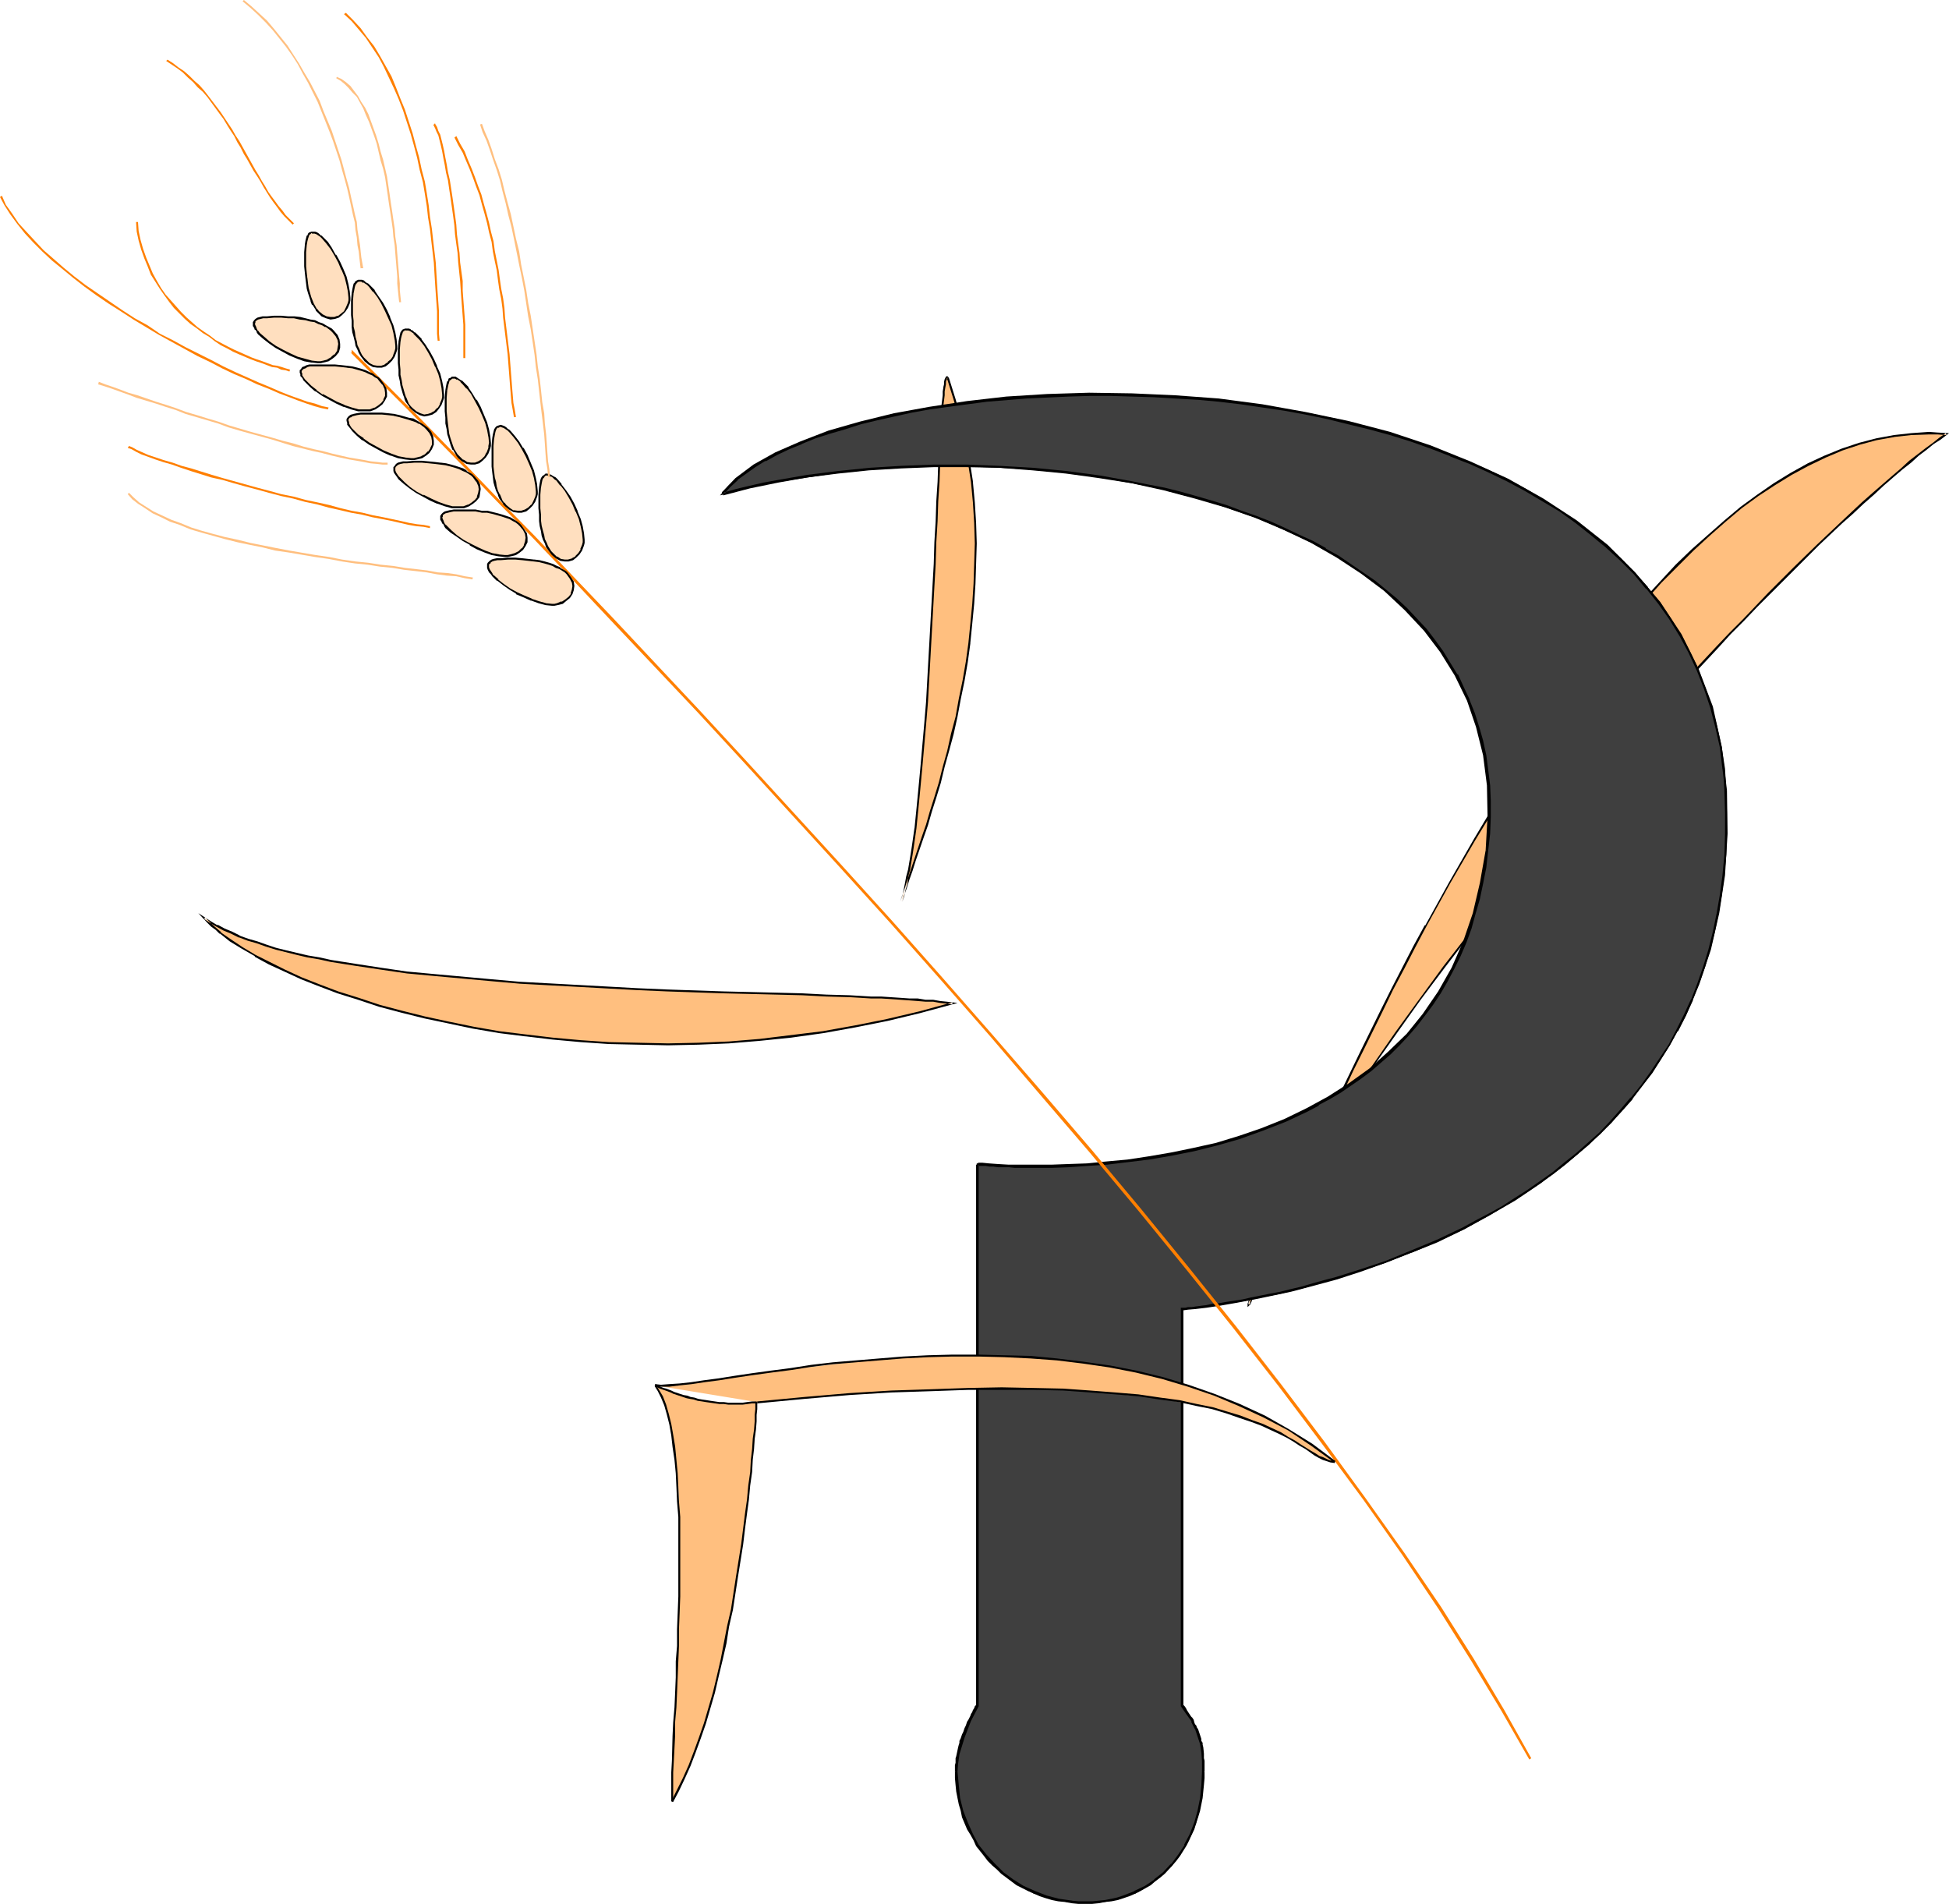 <?xml version="1.0" encoding="UTF-8" standalone="no"?>
<svg
   version="1.0"
   width="129.852mm"
   height="126.832mm"
   id="svg62"
   sodipodi:docname="Wheat &amp; Scythe.wmf"
   xmlns:inkscape="http://www.inkscape.org/namespaces/inkscape"
   xmlns:sodipodi="http://sodipodi.sourceforge.net/DTD/sodipodi-0.dtd"
   xmlns="http://www.w3.org/2000/svg"
   xmlns:svg="http://www.w3.org/2000/svg">
  <sodipodi:namedview
     id="namedview62"
     pagecolor="#ffffff"
     bordercolor="#000000"
     borderopacity="0.25"
     inkscape:showpageshadow="2"
     inkscape:pageopacity="0.0"
     inkscape:pagecheckerboard="0"
     inkscape:deskcolor="#d1d1d1"
     inkscape:document-units="mm" />
  <defs
     id="defs1">
    <pattern
       id="WMFhbasepattern"
       patternUnits="userSpaceOnUse"
       width="6"
       height="6"
       x="0"
       y="0" />
  </defs>
  <path
     style="fill:#ffbf7f;fill-opacity:1;fill-rule:evenodd;stroke:none"
     d="m 227.048,226.999 0.485,-1.616 0.485,-1.777 0.646,-2.1 0.808,-2.262 0.97,-2.585 0.97,-2.747 0.97,-3.07 0.97,-3.07 1.131,-3.393 0.97,-3.716 1.131,-3.716 1.131,-3.878 0.97,-4.039 1.131,-4.201 0.97,-4.362 0.97,-4.524 0.808,-4.524 0.808,-4.685 0.646,-4.847 0.646,-4.847 0.485,-5.009 0.323,-5.009 0.162,-5.009 v -5.17 l -0.162,-5.17 -0.323,-5.17 -0.485,-5.17 -0.646,-5.17 -0.97,-5.17 -1.131,-5.332 -1.454,-5.17 -1.778,-5.17 v -0.162 l -0.162,-0.162 h -0.162 l -0.162,0.162 v 0.485 l -0.162,0.485 -0.162,0.646 -0.162,0.808 v 0.969 l -0.162,0.969 -0.162,1.293 v 1.293 l -0.162,1.454 v 1.616 l -0.162,1.616 -0.162,1.777 v 1.939 l -0.162,1.939 -0.323,4.201 -0.162,4.685 -0.162,4.847 -0.323,5.009 -0.162,5.332 -0.323,5.493 -0.162,5.655 -0.646,11.633 -0.808,11.633 -0.323,5.816 -0.485,5.816 -0.323,5.493 -0.485,5.493 -0.485,5.17 -0.485,5.009 -0.646,4.847 -0.646,4.362 -0.323,2.1 -0.323,1.939 -0.323,1.939 -0.323,1.939 -0.323,1.616 -0.323,1.616 -0.485,1.454 z"
     id="path1" />
  <path
     style="fill:#000000;fill-opacity:1;fill-rule:evenodd;stroke:none"
     d="m 226.725,226.837 0.485,0.162 0.485,-1.616 0.646,-1.777 0.646,-2.1 0.808,-2.262 0.808,-2.585 1.939,-5.655 1.131,-3.231 0.97,-3.393 1.131,-3.554 1.131,-3.716 0.97,-4.039 1.131,-4.039 1.131,-4.201 0.97,-4.362 0.808,-4.362 0.97,-4.685 0.808,-4.685 0.646,-4.685 v -0.162 l 0.485,-4.847 0.485,-5.009 0.323,-5.009 0.162,-5.009 0.162,-5.17 -0.162,-5.17 -0.323,-5.17 -0.485,-5.17 v -0.162 l -0.808,-5.17 -0.97,-5.17 -1.131,-5.17 -1.454,-5.17 -1.616,-5.17 -0.162,-0.323 -0.323,-0.323 -0.323,0.162 -0.162,0.323 -0.162,0.323 -0.162,0.646 v 0.646 l -0.162,0.646 v 0.162 l -0.162,0.969 v 0.969 l -0.162,1.293 -0.162,1.293 -0.162,1.454 v 1.616 l -0.162,1.616 -0.162,1.777 v 1.939 l -0.162,1.939 -0.162,4.201 -0.162,4.685 -0.323,4.847 -0.162,5.009 -0.323,5.332 -0.162,5.493 -0.323,5.655 -0.646,11.633 -0.646,11.633 -0.323,5.816 -0.485,5.816 -0.485,5.493 -0.485,5.493 -0.485,5.17 -0.485,5.009 -0.485,4.847 v -0.162 l -0.646,4.524 -0.323,2.1 -0.323,1.939 -0.323,1.939 -0.485,1.777 -0.323,1.777 -0.323,1.616 -0.323,1.454 -0.485,1.293 0.485,0.162 0.485,-1.293 0.323,-1.616 0.485,-1.616 0.162,-1.616 0.485,-1.777 0.323,-1.939 0.323,-1.939 0.323,-2.1 0.646,-4.524 v 0 l 0.485,-4.847 0.485,-5.009 0.485,-5.17 0.485,-5.493 0.485,-5.493 0.485,-5.816 0.323,-5.816 0.646,-11.633 0.646,-11.633 0.323,-5.655 0.162,-5.493 0.323,-5.332 0.162,-5.009 0.323,-4.847 0.162,-4.685 0.162,-4.201 0.162,-1.939 0.162,-1.939 v -1.777 l 0.162,-1.616 v -1.616 l 0.162,-1.454 0.162,-1.293 0.162,-1.293 v -0.969 l 0.162,-0.969 v 0 l 0.162,-0.808 v -0.646 l 0.162,-0.485 0.162,-0.323 v 0 -0.162 0.162 l 0.162,-0.162 h -0.323 l 0.162,0.162 -0.162,-0.162 0.162,0.323 1.616,5.17 1.454,5.17 1.131,5.17 0.97,5.17 0.808,5.17 v 0 l 0.485,5.17 0.323,5.17 0.162,5.17 -0.162,5.17 -0.162,5.009 -0.323,5.009 -0.485,5.009 -0.485,4.847 v 0 l -0.646,4.685 -0.808,4.685 -0.97,4.685 -0.808,4.524 -1.131,4.201 -0.97,4.362 -1.131,4.039 -0.97,3.878 -1.131,3.716 -1.131,3.554 -0.97,3.393 -1.131,3.231 -1.939,5.816 -0.808,2.423 -0.808,2.423 -0.646,2.1 -0.646,1.777 -0.485,1.454 0.485,0.162 z"
     id="path2" />
  <path
     style="fill:#ffbf7f;fill-opacity:1;fill-rule:evenodd;stroke:none"
     d="m 314.635,327.492 v 0.323 l -0.162,0.323 v 0.162 0.162 0 l 0.162,-0.162 v -0.323 l 0.323,-0.323 0.162,-0.485 0.162,-0.485 0.162,-0.485 0.646,-1.293 0.646,-1.777 0.485,-0.969 0.323,-0.969 0.97,-2.262 1.131,-2.585 0.485,-1.293 0.646,-1.454 1.293,-3.07 1.293,-3.231 1.616,-3.554 1.616,-3.554 1.616,-4.039 1.778,-4.039 1.939,-4.201 2.101,-4.362 2.101,-4.685 2.101,-4.685 2.262,-4.847 2.424,-4.847 2.586,-5.009 2.424,-5.17 2.747,-5.17 2.747,-5.332 2.747,-5.332 2.909,-5.493 5.979,-10.663 6.302,-10.986 6.626,-10.825 6.787,-10.663 6.949,-10.34 3.717,-5.009 3.555,-5.009 3.878,-4.847 3.717,-4.685 3.878,-4.685 3.878,-4.362 3.878,-4.362 4.04,-4.039 3.878,-4.039 4.202,-3.716 4.04,-3.554 4.04,-3.393 4.202,-3.07 4.202,-2.747 4.202,-2.585 4.363,-2.423 4.202,-2.1 4.202,-1.777 4.363,-1.454 4.363,-1.131 4.363,-0.808 4.363,-0.485 4.525,-0.162 h 2.101 l 2.262,0.323 -1.616,0.969 -1.778,1.293 -1.778,1.454 -1.939,1.454 -2.101,1.616 -2.101,1.939 -2.262,1.939 -2.424,2.1 -2.424,2.262 -2.586,2.262 -2.747,2.423 -2.747,2.585 -2.909,2.747 -2.909,2.747 -2.909,2.908 -3.07,2.908 -6.302,6.301 -3.232,3.393 -3.232,3.393 -3.394,3.393 -3.232,3.554 -6.787,7.27 -6.949,7.432 -7.11,7.755 -6.949,7.917 -7.11,8.078 -6.949,8.24 -6.949,8.401 -6.787,8.401 -6.626,8.401 -6.464,8.401 -6.302,8.401 -5.979,8.401 -5.818,8.24 -2.747,4.201 -2.586,3.878 -2.586,4.039 -2.424,4.039 -2.424,3.878 -2.262,3.878 -2.101,3.878 -2.101,3.716 -1.939,3.716 -1.778,3.716 -1.778,3.554 -1.454,3.393 -1.454,3.554 -1.293,3.231 -0.97,3.231 z"
     id="path3" />
  <path
     style="fill:#000000;fill-opacity:1;fill-rule:evenodd;stroke:none"
     d="m 314.473,327.331 -0.162,0.485 -0.162,0.485 v 0.808 l 0.485,-0.485 0.323,-0.323 v -0.323 0.162 l 0.162,-0.323 v 0 l 0.162,-0.485 v 0 l 0.162,-0.485 v 0 l 0.323,-0.485 0.646,-1.454 0.646,-1.616 v 0 l 0.323,-0.969 v 0 l 0.485,-0.969 0.97,-2.262 0.97,-2.585 0.646,-1.293 v -0.162 l 0.485,-1.454 v 0.162 l 1.293,-3.07 1.454,-3.231 1.454,-3.554 1.616,-3.716 1.778,-3.878 1.778,-4.039 1.939,-4.201 1.939,-4.524 4.363,-9.209 2.262,-4.847 2.424,-4.847 5.01,-10.179 2.586,-5.332 2.747,-5.17 2.747,-5.332 2.909,-5.493 v 0 l 5.979,-10.825 6.302,-10.825 6.626,-10.825 6.787,-10.663 6.949,-10.34 3.717,-5.009 3.717,-5.009 3.717,-4.847 v 0 l 3.717,-4.685 3.878,-4.685 3.878,-4.362 3.878,-4.362 4.04,-4.039 4.04,-4.039 4.04,-3.716 4.04,-3.554 4.04,-3.393 v 0 l 4.202,-3.07 4.202,-2.747 4.202,-2.585 v 0 l 4.202,-2.262 4.363,-2.1 4.202,-1.777 v 0 l 4.363,-1.454 4.202,-1.131 4.525,-0.808 h -0.162 l 4.363,-0.485 4.525,-0.162 h 2.101 l 2.262,0.162 -0.162,-0.485 -1.616,1.131 -1.616,1.293 -1.778,1.293 -2.101,1.616 v 0 l -2.101,1.616 -2.101,1.939 -2.262,1.939 -2.424,2.1 -2.424,2.1 -2.747,2.423 -2.586,2.423 -2.747,2.585 -2.909,2.747 -2.909,2.747 -5.979,5.816 -6.302,6.301 -3.232,3.393 -3.232,3.393 -3.394,3.393 -3.232,3.393 -6.949,7.432 -6.787,7.432 -7.11,7.755 -6.949,7.917 -7.11,8.078 -6.949,8.24 -6.949,8.401 -6.787,8.401 v 0 l -6.626,8.401 -6.626,8.563 -6.141,8.401 -5.979,8.24 -5.818,8.401 -2.747,4.039 -2.586,4.039 -2.586,4.039 -2.424,3.878 -2.424,3.878 -2.262,4.039 -2.101,3.716 h -0.162 l -1.939,3.716 -1.939,3.716 -1.778,3.716 -1.778,3.554 -1.616,3.393 v 0.162 l -1.293,3.393 -1.293,3.231 -1.131,3.393 -0.97,3.07 0.485,0.162 0.97,-3.07 1.131,-3.393 1.293,-3.231 1.293,-3.393 v 0 l 1.616,-3.554 1.778,-3.554 1.778,-3.554 1.939,-3.716 1.939,-3.716 v 0 l 2.101,-3.878 2.262,-3.878 2.424,-3.878 2.424,-4.039 2.586,-4.039 2.586,-4.039 2.747,-4.039 5.818,-8.24 5.979,-8.401 6.302,-8.401 6.464,-8.401 6.626,-8.401 v 0 l 6.787,-8.401 6.949,-8.401 6.949,-8.24 7.11,-8.078 6.949,-7.917 7.11,-7.755 6.949,-7.432 6.787,-7.27 3.232,-3.554 3.394,-3.393 3.232,-3.393 3.232,-3.231 6.302,-6.301 5.979,-5.978 2.909,-2.747 2.909,-2.747 2.747,-2.423 2.747,-2.585 2.586,-2.262 2.424,-2.262 2.424,-2.1 2.262,-1.939 2.262,-1.777 1.939,-1.777 v 0 l 1.939,-1.454 1.778,-1.454 1.778,-1.131 2.101,-1.616 -2.909,-0.162 -2.101,-0.162 -4.525,0.323 -4.363,0.485 v 0 l -4.363,0.808 -4.363,1.131 -4.363,1.454 v 0 l -4.363,1.777 -4.202,1.939 -4.363,2.423 v 0 l -4.202,2.585 -4.202,2.908 -4.202,3.07 v 0 l -4.04,3.393 -4.04,3.554 -4.202,3.716 -4.04,3.878 -3.878,4.201 -3.878,4.201 -3.878,4.524 -3.878,4.685 -3.717,4.685 v 0 l -3.878,4.847 -3.555,5.009 -3.717,5.009 -7.11,10.502 -6.787,10.502 -6.464,10.825 -6.302,10.986 -5.979,10.825 h -0.162 l -2.909,5.332 -2.747,5.332 -2.747,5.332 -2.586,5.17 -5.01,10.179 -2.424,5.009 -2.262,4.685 -4.363,9.371 -1.939,4.362 -1.939,4.201 -1.778,4.201 -1.778,3.878 -1.616,3.716 -1.454,3.393 -1.454,3.231 -1.293,3.07 v 0.162 l -0.485,1.293 v 0 l -0.646,1.293 -0.97,2.585 -0.97,2.262 -0.485,0.969 v 0.162 l -0.323,0.969 v -0.162 l -0.646,1.777 -0.646,1.293 -0.323,0.646 v 0 l -0.162,0.485 v 0 l -0.162,0.323 v 0 l -0.162,0.323 -0.162,0.323 h 0.162 l -0.162,0.162 v 0 0 l 0.323,0.162 v -0.162 0.162 l 0.162,-0.323 v -0.323 l 0.162,-0.323 z"
     id="path4" />
  <path
     style="fill:#000000;fill-opacity:1;fill-rule:evenodd;stroke:none"
     d="m 297.182,429.763 v 0 l 0.323,0.323 0.323,0.646 0.485,0.485 0.808,1.454 0.323,0.323 0.323,0.646 0.323,0.323 0.162,0.485 0.162,0.485 0.323,0.485 0.162,0.323 0.162,0.485 0.162,0.485 0.162,0.485 0.162,0.323 0.162,0.485 v 0.485 l 0.162,0.646 0.162,0.323 v 0.485 l 0.162,1.777 0.162,0.485 v 0.485 0.646 2.1 l 0.162,0.808 v -0.162 h 0.808 v 0 -0.808 -1.939 l -0.162,-0.646 v -0.485 -0.646 l -0.162,-1.616 -0.162,-0.646 v -0.485 l -0.323,-0.485 v -0.485 l -0.162,-0.485 -0.162,-0.485 -0.162,-0.485 -0.162,-0.485 -0.162,-0.485 -0.323,-0.485 -0.162,-0.485 -0.323,-0.323 -0.162,-0.485 -0.162,-0.646 -0.323,-0.485 -0.323,-0.323 -0.97,-1.454 -0.323,-0.646 -0.323,-0.485 -0.485,-0.485 0.162,0.162 z"
     id="path5" />
  <path
     style="fill:#000000;fill-opacity:1;fill-rule:evenodd;stroke:none"
     d="m 302.515,446.081 v 0 l -0.162,1.616 v 1.616 l -0.162,1.616 -0.162,1.777 -0.323,1.454 -0.808,3.07 -0.485,1.616 -0.485,1.293 -0.485,1.454 -0.808,1.454 -0.646,1.293 -1.616,2.423 -0.97,1.293 -0.808,0.969 -1.939,2.1 -1.131,0.969 -1.131,0.969 -1.131,0.808 -2.586,1.454 -1.293,0.646 -1.293,0.485 -1.454,0.485 -1.454,0.646 -1.454,0.162 -1.616,0.323 -1.616,0.323 h -1.454 l -1.778,0.162 v 0 0.808 h 0.162 1.616 l 1.616,-0.162 1.616,-0.323 1.616,-0.162 1.616,-0.323 1.454,-0.485 1.454,-0.485 1.454,-0.646 1.293,-0.646 2.586,-1.454 1.131,-0.969 1.293,-0.969 1.131,-0.969 1.939,-2.1 0.97,-1.131 0.97,-1.293 1.616,-2.585 0.646,-1.293 0.646,-1.454 0.646,-1.293 0.485,-1.616 0.485,-1.454 0.485,-1.616 0.323,-1.616 0.323,-1.616 0.162,-1.616 0.162,-1.616 0.162,-1.777 v -1.454 -0.162 z"
     id="path6" />
  <path
     style="fill:#000000;fill-opacity:1;fill-rule:evenodd;stroke:none"
     d="m 273.265,478.555 -1.778,-0.162 h -1.616 l -1.616,-0.323 -1.616,-0.323 -1.616,-0.162 -1.454,-0.646 -1.454,-0.485 -1.454,-0.485 -1.454,-0.646 -2.747,-1.454 -1.293,-0.808 -1.293,-0.969 -1.131,-0.969 -1.131,-0.969 -1.131,-1.131 -1.131,-1.131 -0.808,-1.131 -1.939,-2.423 -0.808,-1.293 -0.808,-1.454 -0.646,-1.454 -1.131,-2.908 -0.485,-1.454 -0.485,-1.616 -0.323,-1.454 -0.323,-1.777 -0.162,-1.616 v -1.616 -1.616 h -0.97 v 1.616 l 0.162,1.777 0.162,1.616 0.323,1.616 0.323,1.616 0.485,1.616 0.323,1.616 1.293,3.07 0.808,1.293 0.808,1.454 0.646,1.454 1.939,2.423 0.97,1.293 1.131,1.131 1.131,0.969 1.131,1.131 1.293,0.969 1.293,0.969 1.293,0.969 2.909,1.454 1.454,0.646 1.454,0.646 1.454,0.485 1.616,0.485 1.616,0.323 1.616,0.162 1.778,0.323 1.616,0.162 h 1.778 z"
     id="path7" />
  <path
     style="fill:#000000;fill-opacity:1;fill-rule:evenodd;stroke:none"
     d="m 241.43,446.081 v -1.616 -0.646 -0.485 l 0.162,-0.485 v -0.646 l 0.485,-2.1 0.162,-0.485 0.162,-0.485 0.162,-0.646 0.162,-0.485 0.162,-0.485 0.162,-0.646 0.162,-0.485 0.323,-0.485 0.162,-0.485 0.162,-0.485 0.162,-0.646 0.323,-0.485 0.323,-0.485 0.323,-0.969 0.323,-0.485 0.162,-0.323 0.323,-0.646 0.323,-0.485 0.162,-0.323 0.323,-0.323 v -0.162 l -0.808,-0.323 0.162,-0.162 -0.485,0.485 -0.162,0.485 -0.323,0.485 -0.162,0.485 -0.323,0.485 -0.162,0.485 -0.485,0.969 -0.323,0.485 -0.162,0.485 -0.162,0.485 -0.323,0.646 -0.162,0.485 -0.162,0.485 -0.323,0.646 -0.162,0.485 -0.162,0.485 -0.323,0.646 v 0.485 l -0.162,0.485 -0.162,0.646 -0.485,2.262 -0.162,0.485 v 0.646 0.485 l -0.162,0.646 v 1.616 z"
     id="path8" />
  <path
     style="fill:#000000;fill-opacity:1;fill-rule:evenodd;stroke:none"
     d="M 246.601,429.44 V 293.24 h -0.808 v 136.199 z"
     id="path9" />
  <path
     style="fill:#000000;fill-opacity:1;fill-rule:evenodd;stroke:none"
     d="m 246.278,293.564 h 0.162 l 0.97,0.162 1.616,0.162 h 2.262 l 2.747,0.162 3.07,0.162 h 7.595 l 4.363,-0.162 4.686,-0.323 5.01,-0.485 5.333,-0.485 5.333,-0.808 5.494,-0.808 5.818,-1.293 5.818,-1.293 5.656,-1.777 5.818,-1.939 5.656,-2.423 5.656,-2.585 5.656,-2.908 5.171,-3.393 5.171,-3.878 4.848,-4.201 4.525,-4.524 4.363,-5.17 3.717,-5.655 3.555,-6.139 2.909,-6.624 2.424,-7.109 1.939,-7.917 1.454,-8.24 h -0.97 l -1.454,8.24 -1.778,7.594 -2.424,7.109 -2.909,6.624 -3.394,5.978 -3.878,5.655 -4.04,5.009 -4.686,4.524 -4.686,4.201 -5.171,3.716 -5.333,3.393 -5.333,2.908 -5.656,2.747 -5.656,2.262 -5.656,1.939 -5.818,1.777 -5.818,1.293 -5.494,1.131 -5.656,0.969 -5.333,0.808 -5.333,0.485 -4.848,0.485 -4.686,0.162 -4.363,0.162 h -7.595 -3.07 l -2.747,-0.162 -2.262,-0.162 -1.616,-0.162 h -0.97 -0.162 z"
     id="path10" />
  <path
     style="fill:#000000;fill-opacity:1;fill-rule:evenodd;stroke:none"
     d="m 375.073,214.074 v 0 l 0.485,-8.563 -0.323,-7.917 -0.97,-7.594 -1.616,-7.27 -2.424,-6.624 -3.07,-6.301 -3.717,-6.139 -4.202,-5.493 -4.848,-5.17 -5.333,-4.685 -5.818,-4.524 -6.141,-4.039 -6.626,-3.716 -6.787,-3.393 -7.272,-3.07 -7.595,-2.585 -7.757,-2.423 -7.918,-1.939 -8.08,-1.777 -8.242,-1.454 -8.242,-0.969 -8.403,-0.969 -8.565,-0.485 -8.242,-0.162 -8.242,-0.162 -8.242,0.323 -8.242,0.485 -7.757,0.808 -7.757,1.131 -7.272,1.131 -7.272,1.454 -6.626,1.777 0.162,0.969 6.787,-1.777 7.11,-1.454 7.272,-1.293 7.757,-0.969 7.757,-0.808 8.08,-0.485 8.242,-0.323 h 8.242 l 8.242,0.162 8.403,0.646 8.403,0.808 8.242,1.131 8.242,1.293 8.08,1.777 7.918,2.1 7.757,2.262 7.434,2.585 7.272,3.07 6.787,3.231 6.464,3.716 6.141,4.039 5.818,4.362 5.171,4.847 4.848,5.17 4.04,5.332 3.717,5.978 3.07,6.301 2.262,6.624 1.778,7.109 0.97,7.594 0.162,7.755 -0.485,8.563 v 0 z"
     id="path11" />
  <path
     style="fill:#000000;fill-opacity:1;fill-rule:evenodd;stroke:none"
     d="m 182.285,124.567 v 0 l 3.555,-3.554 4.363,-3.231 5.494,-3.07 6.141,-2.908 7.11,-2.585 7.757,-2.262 8.403,-2.1 9.05,-1.616 9.373,-1.454 10.019,-0.969 10.181,-0.646 10.504,-0.323 h 10.827 l 10.827,0.485 10.827,0.969 11.15,1.454 10.827,1.777 10.666,2.423 10.504,2.747 10.181,3.393 9.696,3.716 9.534,4.362 8.888,5.009 8.403,5.655 7.595,5.978 6.949,6.786 6.141,7.432 5.494,8.078 4.363,8.725 3.232,9.209 2.424,10.179 1.293,10.986 v -0.162 h 0.808 v 0 l -1.293,-10.986 -2.262,-10.179 -3.555,-9.371 -4.363,-8.886 -5.333,-8.078 -6.302,-7.432 -6.949,-6.947 -7.757,-6.139 -8.403,-5.493 -8.888,-5.009 -9.534,-4.362 -10.019,-4.039 -10.181,-3.393 -10.504,-2.747 -10.827,-2.262 -10.827,-1.939 -10.989,-1.454 -10.989,-0.808 -10.827,-0.485 -10.827,-0.162 -10.504,0.323 -10.342,0.646 -9.858,1.131 -9.534,1.454 -8.888,1.616 -8.565,2.1 -7.918,2.262 -7.11,2.747 -6.302,2.747 -5.494,3.07 -4.525,3.393 -3.394,3.554 v 0.162 z"
     id="path12" />
  <path
     style="fill:#000000;fill-opacity:1;fill-rule:evenodd;stroke:none"
     d="m 434.057,199.048 v 10.825 l -0.485,10.34 -1.454,9.694 -2.101,9.048 -2.909,8.401 -3.394,8.078 -3.878,7.27 -4.525,6.947 -4.848,6.463 -5.333,5.978 -5.656,5.493 -5.818,5.009 -6.141,4.685 -6.464,4.201 -6.302,3.878 -6.626,3.393 -6.464,3.231 -6.626,2.747 -6.302,2.423 -6.302,2.262 -6.141,1.777 -5.818,1.777 -5.494,1.454 -5.333,1.131 -4.686,0.969 -4.363,0.646 -3.717,0.646 -3.232,0.485 -2.747,0.323 -1.778,0.323 h -1.293 l -0.323,0.162 0.162,0.808 v -0.808 0.808 h 0.323 l 1.131,-0.162 1.939,-0.162 2.747,-0.323 3.232,-0.485 3.717,-0.646 4.363,-0.808 4.686,-0.969 5.333,-1.131 5.494,-1.454 5.979,-1.616 5.979,-1.939 6.302,-2.262 6.626,-2.585 6.464,-2.585 6.626,-3.231 6.464,-3.554 6.464,-3.716 6.464,-4.362 6.141,-4.685 5.979,-5.009 5.656,-5.493 5.333,-6.139 5.01,-6.463 4.363,-6.947 4.04,-7.432 3.394,-8.078 2.909,-8.563 2.101,-9.209 1.454,-9.532 0.646,-10.502 -0.162,-10.825 z"
     id="path13" />
  <path
     style="fill:#000000;fill-opacity:1;fill-rule:evenodd;stroke:none"
     d="m 297.182,329.592 v 99.847 h 0.808 v -99.847 z"
     id="path14" />
  <path
     style="fill:#3f3f3f;fill-opacity:1;fill-rule:evenodd;stroke:none"
     d="m 297.505,429.44 1.616,2.1 1.131,1.777 0.97,1.939 0.646,1.777 0.485,1.939 0.323,2.1 0.162,2.423 0.162,1.293 v 1.293 l -0.162,3.393 -0.323,3.231 -0.808,3.231 -0.808,3.07 -1.131,2.908 -1.293,2.747 -1.616,2.423 -1.778,2.262 -2.101,2.262 -2.262,1.777 -2.424,1.616 -2.586,1.454 -2.909,1.131 -1.293,0.323 -1.616,0.323 -1.616,0.323 -1.616,0.323 h -1.616 l -1.778,0.162 -1.616,-0.162 h -1.778 l -3.232,-0.646 -3.07,-0.646 -3.07,-1.131 -2.747,-1.454 -2.747,-1.616 -2.424,-1.777 -2.262,-2.262 -2.101,-2.262 -1.939,-2.423 -1.454,-2.747 -1.454,-2.908 -0.97,-3.07 -0.808,-3.231 -0.485,-3.231 -0.162,-3.393 0.162,-2.262 0.323,-2.1 0.485,-2.262 0.646,-2.1 0.808,-2.1 0.97,-1.939 0.97,-1.939 0.97,-1.939 v -136.199 0 h 0.323 0.323 0.646 l 0.646,0.162 h 0.97 l 0.97,0.162 h 1.131 1.293 l 1.454,0.162 h 1.454 1.778 l 1.616,0.162 h 3.878 l 2.101,-0.162 h 2.101 l 2.262,-0.162 4.525,-0.162 5.01,-0.485 5.333,-0.485 5.333,-0.808 5.494,-0.969 5.818,-1.131 5.656,-1.454 5.818,-1.616 5.656,-1.939 5.818,-2.423 2.747,-1.131 2.747,-1.454 2.909,-1.454 2.586,-1.454 2.747,-1.777 2.586,-1.616 2.586,-1.777 2.586,-2.1 2.424,-1.939 2.424,-2.1 2.262,-2.262 2.262,-2.423 2.101,-2.423 2.101,-2.585 1.939,-2.747 1.939,-2.908 1.778,-2.908 1.616,-3.231 1.454,-3.07 1.454,-3.554 1.293,-3.393 1.131,-3.716 0.97,-3.716 0.97,-3.878 0.646,-4.201 0.646,-4.201 0.323,-4.201 0.323,-4.201 v -4.039 l -0.323,-3.878 -0.323,-3.878 -0.646,-3.716 -0.808,-3.716 -0.808,-3.393 -1.131,-3.393 -1.293,-3.393 -1.454,-3.231 -1.616,-3.07 -1.778,-3.07 -1.939,-2.747 -1.939,-2.908 -2.262,-2.747 -2.262,-2.585 -2.424,-2.585 -2.586,-2.423 -2.747,-2.262 -2.747,-2.262 -3.07,-2.1 -2.909,-2.1 -3.07,-2.1 -3.394,-1.777 -3.232,-1.777 -3.394,-1.777 -3.555,-1.616 -3.555,-1.454 -3.717,-1.616 -3.717,-1.293 -3.717,-1.293 -3.878,-1.293 -3.878,-1.131 -3.878,-0.969 -4.04,-0.969 -4.04,-0.808 -4.04,-0.808 -8.242,-1.454 -8.242,-1.131 -8.403,-0.969 -8.403,-0.485 -8.242,-0.162 h -8.403 l -8.242,0.162 -7.918,0.646 -7.918,0.646 -7.595,1.131 -7.434,1.293 -3.717,0.646 -3.394,0.808 -3.555,0.808 -3.232,0.808 1.454,-1.777 1.939,-1.777 2.262,-1.616 2.262,-1.616 2.586,-1.616 2.909,-1.454 3.07,-1.454 3.232,-1.454 3.394,-1.293 3.717,-1.293 3.717,-1.131 4.04,-1.131 4.04,-1.131 4.363,-0.969 4.363,-0.808 4.686,-0.808 4.686,-0.808 4.848,-0.646 4.848,-0.485 5.01,-0.485 5.01,-0.485 10.504,-0.485 h 5.333 5.333 5.333 l 5.494,0.162 5.333,0.323 5.656,0.485 5.333,0.485 5.494,0.646 5.494,0.808 5.494,0.808 5.494,0.969 5.333,1.131 5.333,1.131 5.333,1.454 5.171,1.454 5.171,1.616 5.01,1.616 5.01,1.939 4.848,1.939 4.848,2.1 4.686,2.262 4.525,2.423 4.363,2.585 4.202,2.747 4.202,2.908 3.878,3.07 3.717,3.07 3.717,3.231 3.394,3.554 3.232,3.554 2.909,3.878 2.909,4.039 2.424,4.039 2.424,4.362 1.939,4.362 1.939,4.685 1.616,4.685 1.293,5.009 0.97,5.17 0.808,5.332 0.323,2.747 0.162,2.747 0.162,5.655 v 5.332 l -0.323,5.17 -0.323,5.17 -0.646,4.847 -0.808,4.847 -0.97,4.524 -1.131,4.524 -1.454,4.362 -1.454,4.201 -1.616,4.039 -1.778,3.878 -1.939,3.878 -1.939,3.554 -2.262,3.554 -2.262,3.393 -2.424,3.393 -2.586,3.07 -2.586,3.07 -2.586,2.908 -2.747,2.908 -2.909,2.585 -2.909,2.585 -3.07,2.585 -3.07,2.262 -6.302,4.524 -3.07,2.1 -3.394,1.939 -3.07,1.777 -3.394,1.777 -3.232,1.777 -6.626,3.07 -6.464,2.908 -6.464,2.423 -6.302,2.262 -6.141,1.777 -2.909,0.969 -2.909,0.808 -2.747,0.646 -2.747,0.808 -2.747,0.485 -2.424,0.646 -2.586,0.485 -2.262,0.485 -2.262,0.323 -2.101,0.485 -1.939,0.323 -1.778,0.162 -1.778,0.323 -1.616,0.162 -1.293,0.323 h -1.293 l -0.97,0.162 -0.97,0.162 h -0.646 -0.485 l -0.323,0.162 h -0.162 z"
     id="path15" />
  <path
     style="fill:#000000;fill-opacity:1;fill-rule:evenodd;stroke:none"
     d="m 297.344,429.601 1.454,2.1 1.293,1.777 h -0.162 l 0.97,1.939 v -0.162 l 0.646,1.939 0.646,1.939 0.323,2.1 v -0.162 l 0.162,2.423 v 1.293 1.293 l -0.162,3.393 -0.323,3.231 v 0 l -0.646,3.231 -0.808,2.908 -1.131,2.908 v 0 l -1.454,2.747 h 0.162 l -1.616,2.423 -1.778,2.423 v -0.162 l -2.101,2.262 -2.262,1.777 h 0.162 l -2.424,1.616 v 0 l -2.747,1.293 h 0.162 l -2.909,1.131 -1.454,0.485 -1.454,0.323 -1.616,0.323 v 0 l -1.616,0.162 -1.616,0.162 h -1.778 -1.616 l -1.778,-0.162 h 0.162 l -3.394,-0.485 -3.07,-0.808 -2.909,-1.131 v 0 l -2.909,-1.293 v 0 l -2.586,-1.616 -2.424,-1.777 v 0 l -2.262,-2.262 -2.101,-2.262 v 0 l -1.939,-2.423 -1.454,-2.747 v 0 l -1.293,-2.908 v 0 l -1.131,-2.908 -0.808,-3.231 -0.323,-3.231 v 0 l -0.323,-3.393 0.162,-2.262 v 0.162 l 0.323,-2.262 0.646,-2.1 0.646,-2.1 0.808,-2.1 v 0 l 0.808,-2.1 1.939,-3.716 V 293.24 l -0.162,0.162 v 0 0 l 0.323,0.162 h 0.323 0.646 0.646 l 0.97,0.162 h 0.97 l 1.131,0.162 h 1.293 1.454 l 1.454,0.162 h 1.778 1.616 3.878 2.101 l 4.363,-0.162 4.525,-0.323 5.01,-0.323 5.333,-0.646 v 0 l 5.333,-0.646 5.656,-0.969 5.656,-1.131 5.818,-1.454 5.656,-1.616 5.818,-2.1 v 0 l 5.818,-2.262 2.747,-1.293 2.747,-1.293 2.747,-1.454 v -0.162 l 2.747,-1.454 2.747,-1.616 2.586,-1.777 2.586,-1.777 2.586,-1.939 v 0 l 2.424,-2.1 2.424,-2.1 2.262,-2.262 2.262,-2.423 2.101,-2.423 v 0 l 2.101,-2.747 1.939,-2.585 1.939,-2.908 1.778,-3.07 v 0 l 1.616,-3.07 1.616,-3.231 1.454,-3.393 v 0 l 1.293,-3.554 0.97,-3.554 1.131,-3.878 0.808,-3.878 0.808,-4.039 0.485,-4.362 v 0 l 0.485,-4.201 0.162,-4.201 v -4.039 l -0.162,-3.878 -0.485,-3.878 v 0 l -0.485,-3.716 -0.808,-3.716 -0.97,-3.393 -1.131,-3.554 -1.293,-3.231 v -0.162 l -1.454,-3.07 -1.454,-3.231 h -0.162 l -1.778,-2.908 -1.778,-2.908 -2.101,-2.908 -2.101,-2.747 v 0 l -2.424,-2.585 -2.424,-2.585 -2.586,-2.423 -2.747,-2.262 -2.747,-2.262 v 0 l -3.07,-2.1 -3.07,-2.1 -3.07,-2.1 -3.232,-1.777 v -0.162 l -3.232,-1.777 -3.555,-1.616 -3.394,-1.616 -3.555,-1.616 -3.717,-1.454 v 0 l -3.717,-1.293 -3.878,-1.454 -3.717,-1.131 -3.878,-1.131 -4.04,-1.131 -3.878,-0.969 -4.202,-0.808 -4.04,-0.808 -8.08,-1.454 -8.403,-1.131 v 0 l -8.403,-0.808 -8.403,-0.485 -8.242,-0.323 h -8.403 l -8.242,0.323 -7.918,0.485 -7.918,0.808 v 0 l -7.757,0.969 -7.434,1.293 -3.555,0.646 -3.555,0.808 -3.394,0.808 -3.394,0.969 0.323,0.323 1.616,-1.777 1.939,-1.777 h -0.162 l 2.262,-1.616 2.262,-1.616 2.586,-1.616 v 0.162 l 2.909,-1.616 3.07,-1.454 3.232,-1.293 h -0.162 l 3.555,-1.454 3.555,-1.131 3.878,-1.131 4.04,-1.293 4.04,-0.969 4.363,-0.969 4.363,-0.969 4.525,-0.808 4.686,-0.646 4.848,-0.646 4.848,-0.646 v 0 l 10.019,-0.808 10.504,-0.485 5.333,-0.162 h 5.333 l 5.333,0.162 5.494,0.162 5.333,0.323 5.656,0.323 5.333,0.485 5.494,0.646 v 0 l 5.494,0.808 5.494,0.808 5.333,0.969 5.494,1.131 5.171,1.293 5.333,1.293 5.333,1.454 5.171,1.616 5.01,1.777 5.01,1.939 h -0.162 l 5.01,1.939 4.686,2.1 4.686,2.262 4.525,2.423 v 0 l 4.363,2.585 4.363,2.585 4.04,2.908 3.878,3.07 v 0 l 3.717,3.07 -3.394,-3.554 v 0 l -4.04,-2.908 -4.04,-2.908 -4.202,-2.747 -4.363,-2.585 v 0 l -4.525,-2.423 -4.686,-2.262 -4.848,-2.1 -4.848,-1.939 h -0.162 l -4.848,-1.939 -5.171,-1.777 -5.171,-1.616 -5.171,-1.454 -5.333,-1.293 -5.333,-1.293 -5.333,-1.131 -5.494,-0.969 -5.333,-0.808 -5.494,-0.808 h -0.162 l -5.494,-0.646 -5.333,-0.485 -5.656,-0.323 -5.333,-0.323 -5.494,-0.162 -5.333,-0.162 h -5.333 l -5.333,0.162 -10.504,0.485 -10.019,0.808 v 0 l -5.01,0.646 -4.848,0.646 -4.686,0.646 -4.525,0.808 -4.363,0.969 -4.363,0.969 -4.04,0.969 -4.04,1.131 -3.717,1.293 -3.717,1.131 -3.394,1.454 h -0.162 l -3.232,1.293 -3.07,1.454 -2.747,1.616 v 0 l -2.586,1.616 -2.424,1.616 -2.101,1.616 h -0.162 l -1.939,1.777 -2.101,2.423 4.202,-1.131 3.394,-0.808 3.555,-0.808 3.555,-0.646 7.434,-1.131 7.595,-1.131 v 0 l 7.918,-0.808 7.918,-0.485 8.242,-0.323 h 8.403 l 8.242,0.323 8.403,0.485 8.403,0.808 h -0.162 l 8.403,1.131 8.242,1.454 4.04,0.808 4.04,0.808 3.878,1.131 4.04,0.969 3.878,1.131 3.878,1.293 3.717,1.293 3.717,1.293 v 0 l 3.555,1.454 3.555,1.616 3.555,1.616 3.394,1.616 3.394,1.939 v -0.162 l 3.232,1.939 3.07,1.939 3.07,2.1 2.909,2.1 v 0 l 2.747,2.262 2.747,2.423 2.424,2.262 2.586,2.585 2.262,2.585 v 0 l 2.262,2.747 1.939,2.747 1.939,2.908 1.778,3.07 h -0.162 l 1.616,3.07 1.454,3.231 v 0 l 1.293,3.231 1.131,3.393 0.97,3.554 0.808,3.554 0.485,3.716 v 0 l 0.485,3.878 0.162,3.878 v 4.039 l -0.162,4.201 -0.485,4.201 v 0 l -0.485,4.201 -0.808,4.039 -0.808,3.878 -1.131,3.878 -0.97,3.716 -1.454,3.393 v 0 l -1.293,3.393 -1.616,3.231 -1.616,3.07 h 0.162 l -1.939,3.07 -1.778,2.747 -1.939,2.747 -2.101,2.585 v 0 l -2.101,2.423 -2.262,2.262 -2.262,2.423 -2.424,2.1 -2.424,1.939 v 0 l -2.424,2.1 -2.586,1.777 -2.747,1.616 -2.586,1.777 -2.747,1.454 v 0 l -2.747,1.454 -2.909,1.293 -2.747,1.293 -5.656,2.262 v 0 l -5.818,1.939 -5.656,1.777 -5.818,1.454 -5.656,1.131 -5.494,0.969 -5.494,0.646 h 0.162 l -5.333,0.646 -5.01,0.323 -4.525,0.323 -4.363,0.162 h -2.101 -3.878 -1.616 -1.778 l -1.454,-0.162 h -1.454 l -1.293,-0.162 h -1.131 -0.97 l -0.97,-0.162 h -0.646 -0.646 -0.323 v 0 l -0.323,-0.162 h -0.323 v 136.522 -0.162 l -0.97,1.939 -0.97,1.939 -0.808,1.939 v 0.162 l -0.808,2.1 -0.808,2.1 -0.485,2.1 -0.323,2.262 v 0 l -0.162,2.262 0.162,3.393 v 0.162 l 0.485,3.231 0.808,3.07 1.131,3.07 v 0.162 l 1.293,2.747 v 0 l 1.616,2.747 1.778,2.585 v 0 l 2.101,2.423 2.424,2.1 v 0 l 2.424,1.777 2.747,1.616 v 0.162 l 2.747,1.454 h 0.162 l 2.909,0.969 3.232,0.808 3.232,0.485 v 0 l 1.778,0.162 h 1.616 1.778 l 1.616,-0.162 1.616,-0.162 v 0 l 1.616,-0.323 1.616,-0.323 1.454,-0.485 2.747,-0.969 h 0.162 l 2.586,-1.454 v -0.162 l 2.424,-1.616 v 0 l 2.262,-1.777 2.101,-2.1 v -0.162 l 1.778,-2.262 1.616,-2.585 v 0 l 1.454,-2.747 v 0 l 1.131,-2.908 0.808,-3.07 0.646,-3.07 v -0.162 l 0.323,-3.231 0.162,-3.393 v -1.293 -1.293 l -0.162,-2.423 v 0 l -0.323,-2.1 -0.646,-1.939 -0.646,-1.939 v 0 l -0.97,-1.777 v 0 l -1.131,-1.939 -1.454,-2.1 v 0.162 z"
     id="path16" />
  <path
     style="fill:#000000;fill-opacity:1;fill-rule:evenodd;stroke:none"
     d="m 404.323,137.815 3.717,3.393 3.394,3.393 3.07,3.716 v -0.162 l 3.07,3.878 2.747,3.878 2.586,4.201 v 0 l 2.262,4.201 2.101,4.524 v 0 l 1.778,4.524 1.616,4.847 1.293,5.009 1.131,5.009 0.646,5.493 v -0.162 l 0.323,2.747 0.162,2.747 0.162,5.655 v 5.332 l -0.162,5.17 -0.485,5.17 -0.646,4.847 v 0 l -0.808,4.685 -0.97,4.685 -1.131,4.524 -1.293,4.201 -1.454,4.201 -1.616,4.201 v -0.162 l -1.778,3.878 -1.939,3.878 v 0 l -1.939,3.716 -2.262,3.393 -2.262,3.393 -2.424,3.393 -2.586,3.231 v -0.162 l -2.586,3.07 -2.586,2.908 -2.747,2.908 -2.909,2.585 -2.909,2.585 -3.07,2.423 v 0 l -2.909,2.423 -6.464,4.524 -3.07,1.939 -3.232,2.1 -3.232,1.777 v 0 l -3.394,1.777 -3.232,1.777 -6.464,3.07 -6.626,2.747 v 0 l -6.302,2.585 -6.302,2.1 -6.141,1.939 -3.07,0.808 -2.909,0.808 -2.747,0.808 -2.747,0.646 -2.586,0.646 -2.586,0.485 -2.424,0.485 -2.424,0.485 -2.101,0.485 -2.101,0.323 -2.101,0.323 -1.778,0.323 -1.778,0.162 -1.454,0.323 -1.454,0.162 h 0.162 l -1.293,0.162 -0.97,0.162 h -0.162 -0.808 v 0 l -0.646,0.162 h -0.485 -0.323 v 0 h -0.323 v 100.332 l 0.485,-0.162 v -99.847 l -0.323,0.162 h 0.162 0.323 v 0 h 0.485 l 0.646,-0.162 h 0.162 0.808 v 0 l 0.97,-0.162 1.293,-0.162 v 0 l 1.454,-0.162 1.454,-0.323 1.778,-0.162 1.778,-0.323 1.939,-0.323 2.101,-0.323 2.262,-0.485 2.424,-0.485 2.424,-0.485 2.586,-0.485 2.586,-0.646 2.747,-0.646 2.747,-0.808 2.909,-0.808 3.07,-0.808 5.979,-1.939 6.302,-2.1 6.464,-2.585 h 0.162 l 6.464,-2.747 6.626,-3.07 3.232,-1.777 3.232,-1.777 v 0 l 3.232,-1.939 3.232,-1.939 3.232,-2.1 6.302,-4.362 3.07,-2.423 v 0 l 3.07,-2.585 2.909,-2.585 2.909,-2.585 2.747,-2.908 2.747,-2.908 2.586,-2.908 v -0.162 l 2.424,-3.231 2.424,-3.231 2.262,-3.393 2.262,-3.554 1.939,-3.554 h 0.162 l 1.939,-3.878 1.778,-3.878 v -0.162 l 1.616,-4.039 1.454,-4.201 1.293,-4.362 1.131,-4.362 0.97,-4.685 0.808,-4.685 v -0.162 l 0.646,-4.847 0.485,-5.17 0.162,-5.17 v -5.332 l -0.162,-5.655 -0.162,-2.747 -0.162,-2.747 v 0 l -0.808,-5.332 -1.131,-5.17 -1.293,-5.009 -1.616,-4.685 -1.778,-4.685 v -0.162 l -2.101,-4.362 -2.262,-4.362 h -0.162 l -2.424,-4.039 -2.747,-4.039 -3.07,-3.716 v -0.162 l -3.232,-3.554 -3.394,-3.554 -3.555,-3.231 -3.878,-3.231 z"
     id="path17" />
  <path
     style="fill:#ff7f00;fill-opacity:1;fill-rule:evenodd;stroke:none"
     d="m 88.557,88.861 -0.323,-0.162 10.019,10.017 5.333,5.332 6.302,6.463 7.272,7.432 8.08,8.401 8.888,9.048 9.534,10.017 10.181,10.825 21.978,23.265 11.635,12.602 24.24,26.497 12.443,13.733 12.605,14.218 12.605,14.379 12.443,14.541 12.605,14.702 12.282,14.702 12.12,14.864 11.797,14.702 11.474,14.702 10.827,14.379 10.504,14.218 9.696,13.733 9.211,13.733 8.242,13.087 7.595,12.602 6.949,12.117 0.485,-0.323 -6.787,-12.117 -7.595,-12.764 -8.242,-13.087 -9.211,-13.571 -9.858,-13.895 -10.342,-14.218 -10.989,-14.541 -11.312,-14.541 -11.797,-14.702 -12.12,-14.864 -12.282,-14.702 -12.605,-14.702 -12.605,-14.541 -12.605,-14.379 -12.605,-14.218 -12.443,-13.733 -24.24,-26.497 -11.635,-12.602 -21.978,-23.427 -10.181,-10.663 -9.534,-10.017 -8.888,-9.048 -8.08,-8.401 -7.272,-7.432 -6.302,-6.463 L 98.737,98.231 88.718,88.214 88.557,88.053 Z"
     id="path18" />
  <path
     style="fill:#ffbf7f;fill-opacity:1;fill-rule:evenodd;stroke:none"
     d="m 164.993,348.819 0.485,0.646 0.485,0.646 0.808,1.777 0.808,1.939 0.646,2.262 0.646,2.585 0.485,2.747 0.485,2.908 0.323,3.231 0.323,3.393 0.323,3.554 0.162,3.716 v 3.716 l 0.162,3.878 v 4.039 8.078 l -0.162,8.24 -0.162,8.24 -0.323,7.917 -0.323,3.878 v 3.716 l -0.162,3.716 -0.323,3.393 v 3.393 l -0.162,3.07 -0.162,2.908 v 2.585 l -0.162,2.423 v 2.1 l 1.616,-2.585 1.454,-3.07 1.454,-3.231 1.293,-3.393 1.293,-3.554 1.293,-3.716 1.131,-3.878 1.131,-3.878 0.97,-4.201 0.97,-4.039 1.778,-8.401 1.454,-8.401 1.293,-8.24 0.646,-4.039 0.485,-3.878 0.485,-3.878 0.485,-3.554 0.323,-3.554 0.485,-3.231 0.162,-3.07 0.323,-2.908 0.323,-2.585 0.162,-2.262 v -1.939 l 0.162,-1.777 0.162,-1.454 v -0.485 -0.485 l 0.162,-0.323 v -0.485 l -2.424,0.323 -2.424,0.162 h -2.424 l -2.262,-0.162 -2.101,-0.323 -2.262,-0.323 -1.939,-0.485 -1.778,-0.485 -1.778,-0.485 -1.616,-0.485 -1.293,-0.485 -1.131,-0.485 -0.97,-0.485 -0.808,-0.162 -0.323,-0.323 h -0.162 0.808 l 0.808,0.162 h 0.97 l 1.131,-0.162 h 1.293 l 1.293,-0.162 1.293,-0.162 1.616,-0.162 1.616,-0.162 1.616,-0.323 1.939,-0.162 1.778,-0.323 4.04,-0.646 4.363,-0.646 4.686,-0.646 5.01,-0.646 5.171,-0.646 5.494,-0.646 5.656,-0.646 5.818,-0.485 6.141,-0.485 6.141,-0.323 6.302,-0.162 h 6.464 l 6.464,0.162 6.626,0.323 6.626,0.485 6.787,0.808 6.626,0.969 6.626,1.293 6.626,1.616 6.626,1.939 3.07,1.131 3.232,1.131 3.232,1.293 3.232,1.293 3.07,1.454 3.07,1.454 6.141,3.393 2.909,1.777 2.909,1.939 2.909,2.1 2.909,2.1 h -0.97 l -0.97,-0.323 -0.97,-0.323 -0.97,-0.485 -0.485,-0.323 -0.646,-0.323 -1.131,-0.646 -1.131,-0.808 -1.293,-0.969 -1.616,-0.808 -1.616,-1.131 -1.939,-0.969 -2.101,-0.969 -2.262,-1.131 -2.747,-1.131 -2.909,-0.969 -3.232,-0.969 -1.939,-0.485 -1.778,-0.485 -1.939,-0.485 -2.101,-0.485 -2.101,-0.485 -2.262,-0.323 -2.424,-0.485 -2.424,-0.323 -2.586,-0.485 -2.747,-0.323 -2.909,-0.162 -2.909,-0.323 -3.07,-0.323 -3.232,-0.162 -3.394,-0.323 -3.555,-0.162 h -3.555 l -3.878,-0.162 -3.878,-0.162 h -8.242 l -4.525,0.162 -4.363,0.162 -4.848,0.162 -4.848,0.162 -5.01,0.162 -5.171,0.323 -5.494,0.323 -5.494,0.485 -5.818,0.485 -5.818,0.485 -6.141,0.485 z"
     id="path19" />
  <path
     style="fill:#000000;fill-opacity:1;fill-rule:evenodd;stroke:none"
     d="m 164.832,348.98 v 0 l 0.808,1.293 0.808,1.616 0.808,1.939 0.646,2.262 0.646,2.585 0.485,2.747 0.323,2.908 0.485,3.231 0.323,3.393 0.162,3.393 0.162,3.716 0.323,3.878 v 3.878 3.878 4.201 4.039 4.039 l -0.162,4.201 -0.162,4.039 v 4.201 l -0.323,3.878 v 4.039 l -0.162,3.878 -0.162,3.716 -0.323,3.716 -0.162,3.393 -0.162,6.301 -0.162,2.908 v 2.747 4.524 h 0.485 v -4.524 -2.747 l 0.162,-2.908 0.323,-6.301 v -3.393 l 0.323,-3.716 0.162,-3.716 0.162,-3.878 0.162,-4.039 0.162,-3.878 v -4.201 l 0.162,-4.039 0.162,-4.201 v -4.039 -4.039 -4.201 -3.878 -3.878 l -0.323,-3.878 -0.162,-3.716 -0.162,-3.393 -0.323,-3.393 -0.323,-3.393 -0.485,-2.908 -0.485,-2.747 -0.646,-2.585 -0.646,-2.262 -0.808,-2.1 -0.97,-1.616 -0.808,-1.293 v 0 z"
     id="path20" />
  <path
     style="fill:#000000;fill-opacity:1;fill-rule:evenodd;stroke:none"
     d="m 169.357,453.674 h 0.162 l 1.454,-2.747 1.454,-3.07 1.454,-3.231 1.293,-3.393 1.293,-3.554 1.293,-3.716 1.131,-3.878 1.131,-3.878 0.97,-4.201 0.97,-4.039 0.97,-4.201 0.646,-4.201 0.97,-4.201 0.646,-4.201 0.646,-4.201 0.646,-4.039 0.646,-4.039 0.485,-4.039 0.485,-3.716 0.485,-3.554 0.323,-3.554 0.485,-3.393 0.162,-3.07 0.323,-2.747 0.162,-2.585 0.323,-2.262 0.162,-2.1 v -1.616 l 0.162,-1.454 v -0.969 -0.485 l 0.162,-0.162 -0.162,0.162 v -0.485 l -0.162,0.162 -0.323,0.162 v 0.646 0.969 l -0.162,1.454 v 1.616 l -0.162,2.1 -0.323,2.262 -0.162,2.585 -0.323,2.747 -0.162,3.07 -0.485,3.393 -0.323,3.554 -0.485,3.393 -0.485,3.878 -0.485,3.878 -0.646,4.039 -0.646,4.039 -0.646,4.201 -0.646,4.201 -0.97,4.201 -0.808,4.201 -0.808,4.201 -0.97,4.201 -0.97,4.039 -1.131,3.878 -1.131,3.878 -1.293,3.716 -1.293,3.554 -1.293,3.393 -1.454,3.231 -1.454,2.908 -1.454,2.908 v 0 z"
     id="path21" />
  <path
     style="fill:#000000;fill-opacity:1;fill-rule:evenodd;stroke:none"
     d="m 190.526,352.858 h 0.162 -1.293 l -1.293,0.162 -1.131,0.162 h -2.424 -1.131 l -1.131,-0.162 h -1.131 l -1.131,-0.162 -1.131,-0.162 -0.97,-0.162 -1.131,-0.162 -0.97,-0.162 -0.97,-0.323 -0.97,-0.162 -0.808,-0.323 -0.97,-0.162 -2.424,-0.808 -0.646,-0.323 -1.293,-0.485 -0.646,-0.162 -0.808,-0.323 -0.323,-0.162 -0.323,-0.162 -0.323,-0.162 -0.162,-0.162 h -0.162 v 0.646 -0.646 0.646 h 0.162 l 0.323,0.162 0.323,0.162 0.323,0.162 0.97,0.323 0.485,0.162 1.293,0.485 0.646,0.323 2.424,0.808 0.97,0.323 0.808,0.162 0.97,0.162 0.97,0.323 1.131,0.162 0.97,0.162 1.131,0.162 1.131,0.162 1.131,0.162 h 1.131 l 1.131,0.162 h 1.131 2.424 l 1.293,-0.162 1.131,-0.162 h 1.293 v 0 z"
     id="path22" />
  <path
     style="fill:#000000;fill-opacity:1;fill-rule:evenodd;stroke:none"
     d="m 164.993,349.142 v 0 h 1.454 2.101 l 2.586,-0.323 3.07,-0.323 3.232,-0.485 3.717,-0.485 4.04,-0.646 4.363,-0.646 4.686,-0.646 5.01,-0.646 5.171,-0.808 5.333,-0.646 5.818,-0.485 5.818,-0.485 5.979,-0.485 6.302,-0.323 6.141,-0.162 h 6.626 l 6.464,0.162 6.626,0.323 6.626,0.485 6.626,0.808 6.626,0.969 6.626,1.293 6.626,1.616 6.464,1.939 6.626,2.262 6.141,2.585 6.302,2.908 6.141,3.231 5.818,3.878 5.818,4.201 0.323,-0.323 -5.818,-4.362 -5.979,-3.716 -5.979,-3.393 -6.302,-2.908 -6.464,-2.585 -6.464,-2.262 -6.464,-1.939 -6.626,-1.616 -6.626,-1.293 -6.787,-0.969 -6.626,-0.808 -6.626,-0.646 -6.626,-0.162 -6.464,-0.162 h -6.626 l -6.141,0.162 -6.302,0.323 -5.979,0.485 -5.818,0.485 -5.818,0.485 -5.494,0.646 -5.171,0.808 -5.01,0.646 -4.686,0.646 -4.363,0.646 -4.04,0.646 -3.717,0.485 -3.232,0.485 -2.909,0.323 -2.586,0.162 -2.101,0.162 -1.454,-0.162 v 0 z"
     id="path23" />
  <path
     style="fill:#000000;fill-opacity:1;fill-rule:evenodd;stroke:none"
     d="m 336.128,367.722 h -1.131 l -0.808,-0.323 -0.97,-0.485 -0.97,-0.323 -0.97,-0.646 -1.131,-0.646 -1.293,-0.808 -1.293,-0.808 -1.454,-0.969 -1.778,-0.969 -1.778,-1.131 -2.101,-0.969 -2.424,-1.131 -2.747,-0.969 -2.909,-1.131 -3.232,-0.969 -3.717,-1.131 -4.04,-0.808 -4.363,-0.969 -4.848,-0.646 -5.494,-0.808 -5.818,-0.485 -6.302,-0.485 -6.787,-0.485 -7.434,-0.162 -8.08,-0.162 -8.565,0.162 -9.211,0.323 -10.019,0.323 -10.504,0.646 -11.312,0.969 -11.958,1.131 v 0.485 l 11.958,-1.131 11.312,-0.969 10.504,-0.646 10.019,-0.323 9.211,-0.323 h 8.565 8.08 l 7.434,0.162 6.787,0.485 6.302,0.485 5.818,0.485 5.333,0.808 4.848,0.646 4.363,0.969 4.04,0.808 3.717,1.131 3.232,1.131 2.909,0.969 2.586,0.969 2.424,1.131 2.101,0.969 1.939,0.969 1.616,0.969 1.454,0.969 1.454,0.808 1.131,0.808 1.131,0.808 1.131,0.646 0.97,0.485 0.97,0.323 0.97,0.323 1.131,0.162 z"
     id="path24" />
  <path
     style="fill:#ffbf7f;fill-opacity:1;fill-rule:evenodd;stroke:none"
     d="m 239.814,252.526 -1.454,-0.162 -1.616,-0.162 -1.778,-0.162 -1.939,-0.162 -1.939,-0.162 -2.101,-0.162 -2.262,-0.162 h -2.424 l -2.424,-0.162 -2.586,-0.162 -2.586,-0.162 h -2.747 l -5.818,-0.323 -6.141,-0.162 -6.464,-0.162 -6.626,-0.162 -6.787,-0.323 -7.11,-0.162 -7.11,-0.323 -7.434,-0.323 -14.706,-0.646 -14.867,-0.969 -7.272,-0.485 -7.11,-0.646 -7.11,-0.646 -6.949,-0.808 -6.626,-0.808 -6.464,-0.969 -6.141,-1.131 -2.909,-0.485 -2.747,-0.646 -2.747,-0.646 -2.747,-0.646 -2.586,-0.646 -2.424,-0.808 -2.424,-0.646 -2.262,-0.808 -2.101,-0.808 -1.939,-0.808 -1.939,-0.808 -1.778,-0.969 -1.616,-0.969 -1.454,-0.969 0.808,0.969 0.97,0.808 1.131,0.969 1.131,0.969 2.424,1.777 2.909,1.939 3.394,1.939 3.394,1.939 3.878,1.939 4.202,1.777 4.525,1.777 4.848,1.939 5.01,1.616 5.333,1.616 5.656,1.616 5.818,1.454 5.979,1.293 6.302,1.131 6.464,1.131 6.626,0.969 6.787,0.808 7.11,0.646 7.11,0.323 7.434,0.323 h 7.434 l 7.595,-0.162 7.757,-0.323 7.757,-0.646 7.918,-0.808 7.918,-1.131 8.08,-1.293 8.242,-1.777 8.08,-1.939 z"
     id="path25" />
  <path
     style="fill:#000000;fill-opacity:1;fill-rule:evenodd;stroke:none"
     d="m 241.107,252.526 -2.747,-0.323 -1.616,-0.162 -1.778,-0.323 h -1.939 l -1.939,-0.323 h -2.101 l -2.262,-0.162 -2.424,-0.162 -2.424,-0.162 h -2.586 l -2.586,-0.162 -2.747,-0.162 -5.818,-0.162 -6.141,-0.323 -6.464,-0.162 -6.626,-0.162 -6.787,-0.162 -14.221,-0.485 -7.434,-0.323 -14.706,-0.808 -14.867,-0.808 -7.272,-0.646 -7.11,-0.646 -7.11,-0.646 -6.949,-0.646 v 0 l -6.626,-0.969 -6.302,-0.969 -6.141,-0.969 -2.909,-0.646 -2.909,-0.485 -2.747,-0.646 -2.747,-0.646 -2.586,-0.646 -2.424,-0.808 -2.262,-0.808 -2.262,-0.646 -2.262,-0.808 h 0.162 l -1.939,-0.969 -1.939,-0.808 -1.778,-0.969 v 0.162 l -1.616,-0.969 -3.232,-2.1 2.262,2.423 0.97,0.969 1.131,0.808 0.97,0.969 h 0.162 l 2.424,1.939 2.909,1.777 3.394,1.939 v 0.162 l 3.555,1.939 3.878,1.777 4.202,1.939 v 0 l 4.525,1.777 4.686,1.777 5.171,1.616 5.333,1.777 5.494,1.454 5.818,1.454 6.141,1.293 6.141,1.293 6.626,1.131 6.464,0.808 h 0.162 l 6.787,0.808 7.11,0.646 7.11,0.485 7.434,0.162 7.434,0.162 7.595,-0.162 7.757,-0.323 7.757,-0.646 7.918,-0.808 v 0 l 8.08,-1.131 8.08,-1.454 8.08,-1.616 8.08,-1.939 9.534,-2.585 -1.293,-0.162 -8.242,2.262 -8.242,1.939 -8.08,1.616 -8.08,1.454 -7.918,0.969 v 0 l -7.918,0.969 -7.757,0.646 -7.757,0.323 -7.595,0.162 -7.434,-0.162 -7.434,-0.162 -7.11,-0.485 -7.11,-0.646 -6.787,-0.808 v 0 l -6.626,-0.808 -6.464,-1.131 -6.302,-1.293 -5.979,-1.293 -5.818,-1.454 -5.494,-1.454 -5.333,-1.777 -5.171,-1.616 -4.686,-1.777 -4.525,-1.777 v 0 l -4.202,-1.939 -3.878,-1.939 -3.555,-1.777 v 0 l -3.232,-1.939 -2.909,-1.939 -2.586,-1.777 h 0.162 l -1.131,-0.969 -1.131,-0.969 -0.808,-0.808 -0.97,-0.969 -0.323,0.323 1.454,0.969 1.616,0.969 v 0 l 1.778,0.969 1.939,0.808 1.939,0.969 h 0.162 l 2.101,0.808 2.262,0.646 2.262,0.808 2.586,0.808 2.586,0.646 2.586,0.646 2.747,0.646 2.909,0.485 2.909,0.646 6.141,0.969 6.464,0.969 6.626,0.969 v 0 l 6.949,0.646 7.11,0.646 7.11,0.646 7.272,0.646 14.867,0.808 14.706,0.808 7.434,0.323 14.221,0.485 6.787,0.162 6.626,0.162 6.464,0.162 6.141,0.323 5.818,0.162 2.747,0.162 2.586,0.162 h 2.586 l 2.424,0.162 2.424,0.162 2.262,0.162 2.101,0.162 1.939,0.162 h 1.939 l 1.778,0.323 1.616,0.162 1.454,0.162 v -0.485 z"
     id="path26" />
  <path
     style="fill:#ffdfbf;fill-opacity:1;fill-rule:evenodd;stroke:none"
     d="m 67.226,79.813 h -0.97 l -0.808,0.162 -0.485,0.323 -0.485,0.162 -0.323,0.323 -0.162,0.323 v 0.485 0.323 l 0.162,0.485 0.323,0.485 0.323,0.646 0.485,0.485 1.131,1.131 1.454,0.969 1.616,1.131 1.616,0.969 1.939,0.969 1.778,0.808 1.939,0.646 1.778,0.485 h 1.454 0.808 0.646 l 1.131,-0.485 0.97,-0.485 0.808,-0.808 0.646,-0.808 0.323,-0.969 0.162,-0.969 -0.162,-1.131 -0.485,-0.969 -0.97,-0.969 -0.485,-0.485 -1.293,-0.969 -0.97,-0.323 -0.808,-0.485 -0.97,-0.323 -1.131,-0.323 -1.293,-0.162 -1.293,-0.323 -1.454,-0.162 -1.616,-0.162 H 70.781 69.003 Z"
     id="path27" />
  <path
     style="fill:#000000;fill-opacity:1;fill-rule:evenodd;stroke:none"
     d="m 67.226,79.652 h -0.97 -0.162 l -0.646,0.162 -0.646,0.162 -0.485,0.323 -0.323,0.323 -0.323,0.485 v 0.485 0.485 l 0.323,0.485 0.162,0.485 h 0.162 l 0.323,0.485 v 0.162 l 0.323,0.485 1.293,1.131 v 0 l 1.454,1.131 1.616,1.131 1.778,0.969 v 0 l 1.778,0.969 1.939,0.808 v 0 l 1.778,0.646 1.778,0.323 h 0.162 l 1.454,0.162 h 0.808 l 0.646,-0.162 1.293,-0.323 0.97,-0.646 v 0 l 0.808,-0.646 0.808,-0.969 0.323,-1.131 V 86.599 l -0.162,-1.131 -0.485,-1.131 -0.97,-1.131 -0.485,-0.485 -1.454,-0.808 v 0 l -0.808,-0.485 v 0 l -0.97,-0.323 -0.97,-0.485 -1.131,-0.162 -1.293,-0.323 -1.293,-0.323 -1.454,-0.162 v 0 H 72.558 L 70.781,79.49 h -1.778 l -1.778,0.162 v 0.485 l 1.778,-0.162 h 1.778 l 1.778,0.162 h 1.616 -0.162 l 1.454,0.323 1.454,0.162 1.131,0.323 1.131,0.162 0.97,0.485 0.97,0.323 v 0 l 0.808,0.485 v -0.162 l 1.293,0.969 v 0 l 0.485,0.485 0.808,0.969 v 0 l 0.485,0.969 v 0 l 0.162,0.969 v 0 l -0.162,0.969 v 0 l -0.162,0.969 v -0.162 l -0.646,0.969 v -0.162 l -0.808,0.646 h 0.162 l -1.131,0.646 h 0.162 l -1.131,0.323 -0.808,0.162 h 0.162 -0.808 l -1.454,-0.162 v 0 l -1.778,-0.485 -1.778,-0.485 v 0 l -1.778,-0.808 -1.939,-0.969 v 0 L 69.488,87.084 67.872,85.953 66.579,84.822 v 0 l -1.131,-0.969 -0.485,-0.646 v 0.162 l -0.323,-0.646 v 0 l -0.162,-0.485 -0.162,-0.323 v 0 l -0.162,-0.485 v 0.162 l 0.162,-0.323 v -0.323 0 l 0.323,-0.323 -0.162,0.162 0.485,-0.323 0.646,-0.162 v 0 l 0.646,-0.162 v 0 h 0.97 z"
     id="path28" />
  <path
     style="fill:#ffdfbf;fill-opacity:1;fill-rule:evenodd;stroke:none"
     d="m 79.022,91.93 -0.97,0.162 -0.808,0.162 -0.485,0.162 -0.485,0.323 -0.323,0.323 -0.162,0.323 v 0.323 0.485 l 0.162,0.485 0.323,0.485 0.323,0.485 0.485,0.485 1.131,1.131 1.293,1.131 1.616,1.131 1.778,0.969 1.939,0.969 1.778,0.808 1.939,0.485 1.616,0.485 1.616,0.162 h 0.646 l 0.808,-0.162 1.131,-0.323 0.97,-0.646 0.808,-0.646 0.646,-0.969 0.323,-0.808 v -0.969 l -0.162,-1.131 -0.485,-0.969 -0.808,-1.131 -0.485,-0.485 -0.646,-0.323 -0.808,-0.485 -0.808,-0.485 -0.808,-0.323 -0.97,-0.323 -1.131,-0.323 -1.293,-0.323 -1.293,-0.323 h -1.454 l -1.616,-0.323 h -1.616 -1.939 z"
     id="path29" />
  <path
     style="fill:#000000;fill-opacity:1;fill-rule:evenodd;stroke:none"
     d="m 79.022,91.769 h -0.97 -0.162 l -0.646,0.162 -0.646,0.323 -0.485,0.162 -0.323,0.485 -0.323,0.323 v 0.646 l 0.162,0.323 v 0.485 l 0.485,0.485 0.323,0.646 v 0 l 0.485,0.485 1.131,1.131 1.293,1.131 h 0.162 l 1.616,1.131 v 0 l 1.778,0.969 1.778,0.969 1.778,0.808 h 0.162 l 1.778,0.646 1.778,0.485 v 0 h 1.616 0.646 0.808 l 1.293,-0.485 0.97,-0.646 0.808,-0.646 0.646,-0.969 0.485,-0.969 v -0.969 l -0.162,-1.131 -0.646,-1.131 -0.808,-1.131 -0.485,-0.485 v 0 l -0.646,-0.323 -0.808,-0.646 v 0 l -0.808,-0.323 -0.97,-0.485 v 0 l -0.97,-0.323 -1.131,-0.323 -1.293,-0.323 -1.293,-0.162 v 0 l -1.454,-0.162 -1.616,-0.162 h -1.616 -1.939 -1.778 v 0.485 h 1.778 1.939 1.616 l 1.616,0.162 1.454,0.162 h -0.162 l 1.454,0.162 1.131,0.323 1.131,0.323 0.97,0.323 v 0 l 0.97,0.485 0.808,0.323 v 0 l 0.646,0.485 0.646,0.323 v 0 l 0.485,0.646 0.808,0.969 v -0.162 l 0.485,1.131 v -0.162 l 0.162,1.131 v 0 0.969 -0.162 l -0.485,0.969 h 0.162 l -0.646,0.808 v 0 l -0.808,0.646 v 0 l -0.97,0.646 0.162,-0.162 -1.293,0.485 h -0.646 v 0 h -0.646 -1.616 0.162 l -1.778,-0.485 -1.939,-0.646 h 0.162 l -1.939,-0.808 -1.778,-0.969 -1.778,-0.969 V 99.362 L 79.669,98.231 h 0.162 l -1.454,-1.131 -1.131,-1.131 -0.485,-0.485 v 0 l -0.323,-0.485 -0.323,-0.485 v 0 -0.485 l -0.162,-0.323 v 0 -0.323 0.162 l 0.162,-0.485 v 0.162 l 0.323,-0.323 v 0 l 0.485,-0.162 0.485,-0.323 v 0 l 0.646,-0.162 v 0 h 0.97 z"
     id="path30" />
  <path
     style="fill:#ffdfbf;fill-opacity:1;fill-rule:evenodd;stroke:none"
     d="m 90.819,104.209 h -0.97 l -0.808,0.162 -0.485,0.162 -0.485,0.323 -0.323,0.323 -0.162,0.323 v 0.485 0.323 l 0.162,0.485 0.323,0.485 0.323,0.485 0.485,0.646 1.131,1.131 1.454,1.131 1.454,0.969 1.939,1.131 1.778,0.808 1.778,0.808 1.939,0.646 1.616,0.485 1.616,0.162 h 0.646 l 0.808,-0.162 1.131,-0.323 0.97,-0.646 0.808,-0.808 0.646,-0.808 0.323,-0.969 0.162,-0.969 -0.323,-1.131 -0.485,-0.969 -0.808,-0.969 -0.485,-0.485 -0.646,-0.485 -0.646,-0.485 -0.808,-0.323 -0.97,-0.485 -0.97,-0.323 -1.131,-0.323 -1.293,-0.323 -1.293,-0.162 -1.454,-0.162 -1.616,-0.162 -1.616,-0.162 h -1.778 z"
     id="path31" />
  <path
     style="fill:#000000;fill-opacity:1;fill-rule:evenodd;stroke:none"
     d="m 90.819,103.886 -0.97,0.162 -0.808,0.162 -0.485,0.162 h -0.162 l -0.485,0.323 -0.323,0.323 -0.323,0.485 v 0.485 l 0.162,0.485 v 0.485 l 0.808,0.969 0.485,0.646 v 0 l 1.131,1.131 1.293,1.131 h 0.162 l 1.616,1.131 v 0 l 1.778,0.969 1.778,0.969 1.778,0.808 h 0.162 l 1.778,0.646 1.778,0.323 v 0 l 1.616,0.162 h 0.646 l 0.808,-0.162 1.293,-0.323 0.97,-0.646 v 0 l 0.808,-0.646 0.646,-0.969 0.485,-1.131 v -0.969 l -0.162,-1.131 -0.485,-1.131 -0.808,-0.969 -0.646,-0.485 v 0 l -0.646,-0.485 -0.808,-0.485 v 0 l -0.808,-0.485 -0.808,-0.485 h -0.162 l -0.97,-0.162 -1.131,-0.323 -1.131,-0.323 -1.454,-0.323 v 0 l -1.454,-0.162 -1.616,-0.162 h -1.616 -1.778 -1.939 v 0.485 h 1.939 1.778 1.616 l 1.616,0.162 1.454,0.162 h -0.162 l 1.454,0.323 1.131,0.323 1.131,0.323 0.97,0.323 v 0 l 0.97,0.323 0.808,0.485 v -0.162 l 0.646,0.485 0.646,0.485 v 0 l 0.485,0.485 v 0 l 0.808,0.969 v 0 l 0.485,0.969 v 0 l 0.162,0.969 v 0 0.969 0 l -0.485,0.969 0.162,-0.162 -0.646,0.969 v -0.162 l -0.808,0.808 v 0 l -0.97,0.485 h 0.162 l -1.293,0.323 -0.646,0.162 v 0 h -0.646 l -1.616,-0.162 h 0.162 l -1.778,-0.323 -1.778,-0.646 v 0 l -1.939,-0.808 -1.778,-0.969 -1.778,-0.969 v 0 l -1.616,-1.131 h 0.162 l -1.454,-0.969 -1.131,-1.131 v 0 l -0.485,-0.485 -0.323,-0.485 -0.323,-0.646 v 0.162 -0.485 l -0.162,-0.485 v 0.162 -0.485 0.162 l 0.162,-0.323 v 0 l 0.323,-0.323 v 0.162 l 0.485,-0.323 h -0.162 l 0.646,-0.162 0.646,-0.162 v 0 l 0.97,-0.162 z"
     id="path32" />
  <path
     style="fill:#ffdfbf;fill-opacity:1;fill-rule:evenodd;stroke:none"
     d="m 102.454,116.327 -0.808,0.162 -0.808,0.162 -0.485,0.162 -0.485,0.162 -0.323,0.323 -0.162,0.485 v 0.323 0.485 l 0.162,0.485 0.323,0.485 0.323,0.485 0.485,0.485 1.131,1.131 1.454,1.131 1.616,1.131 1.616,0.969 1.939,0.969 1.778,0.808 1.939,0.485 1.616,0.485 1.616,0.162 h 0.808 l 0.646,-0.162 1.131,-0.323 0.97,-0.646 0.808,-0.646 0.646,-0.969 0.323,-0.969 0.162,-0.969 -0.162,-0.969 -0.646,-0.969 -0.808,-1.131 -0.485,-0.485 -1.293,-0.808 -0.97,-0.485 -0.808,-0.485 -1.131,-0.323 -0.97,-0.162 -1.293,-0.323 -1.454,-0.323 -1.293,-0.162 -1.616,-0.162 h -1.778 -1.778 z"
     id="path33" />
  <path
     style="fill:#000000;fill-opacity:1;fill-rule:evenodd;stroke:none"
     d="m 102.454,116.165 h -0.97 l -0.646,0.162 -0.646,0.162 v 0 l -0.485,0.323 -0.323,0.485 -0.323,0.323 v 0.485 0.485 l 0.162,0.485 0.808,1.131 0.323,0.485 v 0 l 1.293,1.131 v 0 l 1.454,1.131 1.616,1.131 1.778,0.969 v 0 l 1.778,0.969 1.778,0.808 h 0.162 l 1.778,0.646 1.778,0.485 v 0 h 1.616 0.808 0.646 l 1.293,-0.485 0.97,-0.646 v 0 l 0.808,-0.646 0.808,-0.969 0.162,-0.969 0.162,-1.131 -0.162,-1.131 -0.485,-0.969 -0.97,-1.131 -0.485,-0.485 -1.454,-0.808 v -0.162 l -0.808,-0.485 -0.97,-0.323 v 0 l -0.97,-0.323 -1.131,-0.323 -1.293,-0.323 -1.293,-0.162 h -0.162 l -1.293,-0.162 -1.616,-0.162 -1.778,-0.162 h -1.778 l -1.939,0.162 v 0.485 l 1.939,-0.162 h 1.778 l 1.778,0.162 1.616,0.162 1.293,0.162 v 0 l 1.293,0.162 1.293,0.323 1.131,0.323 0.97,0.323 v 0 l 0.97,0.485 0.808,0.323 v 0 l 1.293,0.808 v 0 l 0.485,0.485 0.808,1.131 v -0.162 l 0.485,1.131 v -0.162 l 0.162,1.131 v -0.162 l -0.162,0.969 v 0 l -0.323,0.969 h 0.162 l -0.646,0.808 v 0 l -0.808,0.646 v 0 l -0.97,0.646 0.162,-0.162 -1.293,0.485 h -0.646 0.162 -0.808 -1.616 0.162 l -1.778,-0.485 -1.778,-0.646 v 0 l -1.778,-0.808 -1.939,-0.969 v 0.162 l -1.778,-0.969 -1.616,-1.131 -1.293,-1.131 v 0 l -1.131,-1.131 v 0 l -0.485,-0.485 -0.323,-0.485 -0.323,-0.485 v 0 l -0.162,-0.485 v -0.485 0.162 -0.323 0 l 0.162,-0.323 v 0 l 0.323,-0.162 h -0.162 l 0.485,-0.323 v 0 l 0.485,-0.162 0.808,-0.162 v 0 h 0.808 z"
     id="path34" />
  <path
     style="fill:#ffdfbf;fill-opacity:1;fill-rule:evenodd;stroke:none"
     d="m 114.251,128.606 h -0.808 l -0.808,0.162 -0.485,0.323 -0.485,0.162 -0.323,0.323 -0.162,0.323 v 0.485 0.323 l 0.162,0.485 0.323,0.485 0.323,0.485 0.485,0.646 1.131,0.969 1.454,1.131 1.616,1.131 1.616,0.969 1.939,0.969 1.778,0.808 1.778,0.646 1.778,0.485 1.616,0.162 h 0.646 l 0.808,-0.162 1.131,-0.323 0.97,-0.646 0.808,-0.646 0.646,-0.969 0.323,-0.969 v -0.969 l -0.162,-1.131 -0.485,-0.969 -0.808,-0.969 -0.485,-0.485 -0.646,-0.485 -0.808,-0.485 -0.808,-0.323 -0.808,-0.485 -0.97,-0.323 -1.131,-0.323 -1.293,-0.323 -1.293,-0.162 -1.454,-0.162 -1.616,-0.162 h -1.778 -1.778 z"
     id="path35" />
  <path
     style="fill:#000000;fill-opacity:1;fill-rule:evenodd;stroke:none"
     d="m 114.251,128.283 -0.808,0.162 h -0.162 l -0.646,0.162 -0.646,0.162 -0.485,0.323 -0.323,0.323 -0.323,0.485 v 0.485 0.485 l 0.323,0.485 0.162,0.485 h 0.162 l 0.323,0.485 v 0.162 l 0.323,0.485 1.293,1.131 v 0 l 1.454,0.969 1.616,1.131 1.778,0.969 v 0.162 l 1.778,0.969 1.939,0.808 v 0 l 1.778,0.646 1.778,0.323 v 0 l 1.616,0.162 h 0.646 l 0.808,-0.162 1.293,-0.323 0.97,-0.646 v 0 l 0.808,-0.646 0.646,-0.969 0.485,-0.969 v -1.131 l -0.162,-1.131 -0.646,-0.969 -0.808,-1.131 -0.485,-0.485 v 0 l -0.646,-0.485 -0.808,-0.485 v 0 l -0.808,-0.485 -0.97,-0.323 v 0 l -0.97,-0.323 -1.131,-0.323 -1.293,-0.323 -1.293,-0.323 v 0 h -1.454 l -1.616,-0.323 h -1.778 -1.778 -1.939 v 0.485 h 1.939 1.778 1.778 l 1.616,0.323 h 1.454 -0.162 l 1.454,0.323 1.131,0.323 1.131,0.323 0.97,0.323 v 0 l 0.97,0.323 0.808,0.485 v 0 l 0.646,0.323 0.646,0.485 v 0 l 0.485,0.485 v 0 l 0.808,0.969 v 0 l 0.485,0.969 v 0 l 0.162,0.969 v 0 l -0.162,0.969 v 0 l -0.323,0.969 0.162,-0.162 -0.646,0.969 v -0.162 l -0.808,0.808 v 0 l -0.97,0.485 v 0 l -1.131,0.323 -0.646,0.162 v 0 h -0.646 l -1.616,-0.162 h 0.162 l -1.778,-0.323 -1.778,-0.646 v 0 l -1.778,-0.808 -1.939,-0.969 v 0 l -1.778,-0.969 -1.616,-1.131 -1.293,-1.131 v 0 l -1.131,-1.131 -0.485,-0.485 v 0.162 l -0.323,-0.646 v 0 l -0.162,-0.485 -0.162,-0.323 v 0 l -0.162,-0.485 v 0.162 l 0.162,-0.323 v -0.485 0.162 l 0.323,-0.323 -0.162,0.162 0.485,-0.323 0.646,-0.162 v 0 l 0.646,-0.162 v 0 l 0.808,-0.162 z"
     id="path36" />
  <path
     style="fill:#ffdfbf;fill-opacity:1;fill-rule:evenodd;stroke:none"
     d="m 126.048,140.723 -0.97,0.162 -0.646,0.162 -0.646,0.162 -0.485,0.162 -0.323,0.323 v 0.485 l -0.162,0.323 0.162,0.485 0.162,0.485 0.162,0.485 0.485,0.485 0.323,0.485 1.293,1.131 1.293,1.131 1.616,1.131 1.778,0.969 1.939,0.969 1.778,0.808 1.939,0.646 1.616,0.323 1.616,0.162 h 0.646 l 0.808,-0.162 1.131,-0.323 0.97,-0.646 0.808,-0.646 0.646,-0.808 0.323,-1.131 v -0.969 l -0.162,-0.969 -0.485,-0.969 -0.808,-1.131 -0.485,-0.485 -1.454,-0.808 -0.808,-0.485 -0.97,-0.485 -0.97,-0.162 -1.131,-0.323 -1.131,-0.323 -1.454,-0.323 -1.454,-0.162 -1.454,-0.162 h -1.778 -1.778 z"
     id="path37" />
  <path
     style="fill:#000000;fill-opacity:1;fill-rule:evenodd;stroke:none"
     d="m 126.048,140.562 h -0.97 l -0.808,0.162 -0.485,0.162 v 0 l -0.485,0.323 -0.485,0.485 -0.162,0.323 v 0.485 0.485 l 0.162,0.485 v 0 l 0.323,0.646 0.485,0.485 0.323,0.485 v 0 l 1.131,1.131 h 0.162 l 1.454,1.131 1.616,1.131 1.616,0.969 v 0.162 l 1.939,0.808 1.778,0.808 h 0.162 l 1.778,0.646 1.778,0.485 v 0 l 1.616,0.162 h 0.646 l 0.808,-0.162 1.293,-0.323 0.97,-0.808 v 0 l 0.808,-0.646 0.646,-0.969 0.323,-0.969 0.162,-1.131 -0.162,-1.131 -0.646,-0.969 -0.808,-1.131 -0.485,-0.485 -1.454,-0.808 v -0.162 l -0.808,-0.323 -0.97,-0.485 v 0 l -0.97,-0.323 -1.131,-0.323 -1.293,-0.323 -1.293,-0.162 h -0.162 l -1.454,-0.162 -1.454,-0.162 -1.778,-0.162 h -1.778 l -1.939,0.162 v 0.485 l 1.939,-0.162 h 1.778 l 1.778,0.162 1.454,0.162 1.454,0.162 v 0 l 1.293,0.162 1.293,0.323 1.131,0.323 0.97,0.323 v 0 l 0.808,0.485 0.97,0.323 v 0 l 1.293,0.808 v 0 l 0.485,0.485 0.808,1.131 v 0 l 0.485,0.969 v -0.162 l 0.162,1.131 v -0.162 l -0.162,0.969 v 0 l -0.323,0.969 h 0.162 l -0.646,0.808 v 0 l -0.808,0.646 v 0 l -0.97,0.646 v -0.162 l -1.131,0.485 -0.646,0.162 v 0 h -0.646 l -1.616,-0.162 h 0.162 l -1.778,-0.485 -1.939,-0.646 h 0.162 l -1.939,-0.808 -1.778,-0.808 v 0 l -1.778,-0.969 -1.616,-1.131 -1.454,-1.131 h 0.162 l -1.293,-1.131 v 0.162 l -0.323,-0.646 -0.323,-0.485 v 0 l -0.323,-0.485 v 0 l -0.162,-0.485 v -0.323 0 -0.323 l 0.162,-0.323 v 0.162 l 0.323,-0.323 h -0.162 l 0.485,-0.323 v 0 l 0.485,-0.162 0.808,-0.162 h -0.162 0.97 z"
     id="path38" />
  <path
     style="fill:#ffdfbf;fill-opacity:1;fill-rule:evenodd;stroke:none"
     d="m 77.083,61.718 v -0.969 l 0.162,-0.808 0.323,-0.485 0.162,-0.485 0.485,-0.323 0.323,-0.162 h 0.323 0.485 l 0.485,0.323 0.485,0.323 0.485,0.323 0.485,0.485 1.131,1.131 0.97,1.454 0.97,1.616 0.97,1.777 0.97,1.939 0.646,1.939 0.646,1.777 0.323,1.777 v 1.616 0.646 l -0.162,0.646 -0.323,1.293 -0.646,0.969 -0.808,0.646 -0.808,0.646 -0.97,0.323 h -0.97 l -1.131,-0.162 -0.97,-0.646 -0.97,-0.808 -0.485,-0.485 -0.808,-1.454 -0.323,-0.808 -0.485,-0.969 -0.323,-0.969 -0.323,-1.131 -0.162,-1.293 -0.162,-1.293 -0.162,-1.454 v -1.616 -1.616 -1.939 z"
     id="path39" />
  <path
     style="fill:#000000;fill-opacity:1;fill-rule:evenodd;stroke:none"
     d="m 77.245,61.718 v 0 l 0.162,-0.969 0.162,-0.646 v 0 l 0.162,-0.485 v 0 l 0.162,-0.485 v 0 l 0.485,-0.323 h -0.162 l 0.323,-0.162 v 0.162 h 0.323 v 0 h 0.485 -0.162 l 0.485,0.162 v 0 l 0.485,0.323 0.485,0.323 v 0 l 0.485,0.485 0.97,1.131 v 0 l 1.131,1.454 0.97,1.616 v 0 l 0.97,1.777 0.808,1.939 v -0.162 l 0.808,1.939 0.485,1.939 0.323,1.616 v 0 l 0.162,1.616 v 0.646 0 l -0.162,0.646 -0.485,1.131 v 0 l -0.485,0.969 v 0 l -0.808,0.646 v 0 l -0.808,0.646 v -0.162 l -0.808,0.323 v 0 h -0.97 v 0 l -0.97,-0.162 v 0 l -0.97,-0.485 v 0 l -0.97,-0.808 -0.485,-0.646 v 0.162 l -0.808,-1.454 v 0 l -0.323,-0.808 v 0 l -0.323,-0.808 -0.323,-1.131 -0.323,-1.131 -0.162,-1.131 -0.162,-1.454 v 0.162 l -0.162,-1.454 -0.162,-1.616 v -1.616 -1.939 l 0.162,-1.777 h -0.485 l -0.162,1.777 v 1.939 1.616 l 0.162,1.616 0.162,1.454 v 0 l 0.162,1.293 0.162,1.293 0.323,1.131 0.323,0.969 0.323,0.969 v 0.162 l 0.323,0.808 h 0.162 l 0.808,1.293 v 0.162 l 0.485,0.485 0.97,0.969 1.131,0.485 1.131,0.323 1.131,-0.162 0.97,-0.323 0.808,-0.646 0.808,-0.808 0.646,-0.969 0.485,-1.131 0.162,-0.808 v 0 -0.646 l -0.162,-1.616 v 0 l -0.323,-1.777 -0.485,-1.939 -0.808,-1.939 v 0 l -0.808,-1.777 -0.97,-1.777 h -0.162 l -0.97,-1.777 -0.97,-1.454 v 0 l -1.131,-1.131 -0.485,-0.485 h -0.162 l -0.485,-0.485 -0.485,-0.323 v 0 l -0.485,-0.162 h -0.323 -0.162 -0.485 l -0.323,0.162 h -0.162 l -0.323,0.323 -0.162,0.485 h -0.162 l -0.162,0.646 -0.162,0.646 -0.162,0.969 v 0.162 z"
     id="path40" />
  <path
     style="fill:#ffdfbf;fill-opacity:1;fill-rule:evenodd;stroke:none"
     d="m 88.718,73.835 0.162,-0.969 0.162,-0.646 0.323,-0.646 0.162,-0.323 0.323,-0.323 0.485,-0.162 0.323,-0.162 0.485,0.162 0.485,0.162 0.323,0.323 0.646,0.323 0.485,0.485 0.97,1.293 1.131,1.454 0.97,1.616 0.97,1.777 0.97,1.777 0.646,1.939 0.646,1.939 0.323,1.616 0.162,1.616 -0.162,0.646 -0.162,0.808 -0.323,1.131 -0.646,0.969 -0.808,0.808 -0.808,0.485 -0.97,0.323 h -0.97 l -1.131,-0.162 -0.97,-0.485 -0.97,-0.969 -0.485,-0.485 -0.485,-0.646 -0.323,-0.646 -0.485,-0.808 -0.323,-1.131 -0.323,-0.969 -0.162,-1.131 -0.323,-1.293 -0.162,-1.293 -0.162,-1.454 -0.162,-1.454 v -1.777 l 0.162,-1.777 z"
     id="path41" />
  <path
     style="fill:#000000;fill-opacity:1;fill-rule:evenodd;stroke:none"
     d="m 89.041,73.835 v 0 l 0.162,-0.808 0.162,-0.808 0.162,-0.485 v 0 l 0.323,-0.485 v 0.162 l 0.162,-0.323 v 0 l 0.323,-0.162 h 0.323 v 0 h 0.323 l 0.485,0.323 v -0.162 l 0.485,0.323 0.485,0.323 v 0 l 0.485,0.485 0.97,1.293 v -0.162 l 1.131,1.454 0.97,1.616 v 0 l 0.97,1.939 0.808,1.777 v 0 l 0.808,1.777 0.485,1.939 0.323,1.777 v -0.162 l 0.162,1.616 v 0.646 0 l -0.162,0.646 -0.485,1.293 0.162,-0.162 -0.646,0.969 v 0 l -0.808,0.646 h 0.162 l -0.97,0.646 h 0.162 l -0.97,0.323 v 0 h -0.97 v 0 l -0.97,-0.162 v 0 l -0.97,-0.485 v 0 l -0.97,-0.969 -0.485,-0.485 v 0 l -0.485,-0.646 -0.323,-0.646 v 0 l -0.323,-0.808 v 0 l -0.485,-0.969 -0.162,-0.969 -0.323,-1.131 -0.162,-1.293 -0.323,-1.293 v 0 -1.454 l -0.162,-1.454 v -1.777 -1.777 l 0.162,-1.939 h -0.485 l -0.162,1.939 v 1.777 1.777 l 0.162,1.454 v 1.454 0.162 l 0.162,1.293 0.323,1.131 0.323,1.293 0.162,0.969 0.485,0.969 v 0 l 0.323,0.808 v 0 l 0.485,0.808 0.485,0.646 v 0 l 0.485,0.646 0.97,0.808 1.131,0.646 1.131,0.162 h 1.131 l 0.97,-0.323 0.808,-0.646 0.808,-0.808 0.646,-0.969 0.485,-1.293 0.162,-0.646 v -0.162 -0.646 l -0.162,-1.616 v 0 l -0.323,-1.777 -0.485,-1.777 -0.808,-1.939 V 79.813 L 97.445,78.036 96.475,76.259 v 0 l -1.131,-1.616 -0.97,-1.454 v -0.162 l -1.131,-1.131 -0.485,-0.485 -0.646,-0.323 -0.485,-0.485 -0.485,-0.162 h -0.485 -0.485 l -0.323,0.162 -0.485,0.323 v 0.162 l -0.323,0.323 -0.162,0.646 -0.162,0.808 -0.162,0.969 v 0 z"
     id="path42" />
  <path
     style="fill:#ffdfbf;fill-opacity:1;fill-rule:evenodd;stroke:none"
     d="m 100.677,86.114 v -0.969 l 0.162,-0.808 0.323,-0.485 0.162,-0.485 0.323,-0.323 0.323,-0.162 h 0.485 l 0.485,0.162 0.323,0.162 0.485,0.323 0.485,0.323 0.646,0.485 0.97,1.131 1.131,1.454 0.97,1.616 0.97,1.777 0.97,1.939 0.646,1.777 0.646,1.939 0.323,1.777 0.162,1.616 -0.162,0.646 v 0.646 l -0.485,1.131 -0.646,0.969 -0.808,0.808 -0.808,0.485 -0.97,0.485 h -0.97 l -1.131,-0.162 -0.97,-0.646 -0.97,-0.808 -0.485,-0.485 -0.485,-0.808 -0.323,-0.646 -0.485,-0.808 -0.323,-0.969 -0.323,-0.969 -0.323,-1.131 -0.162,-1.293 -0.162,-1.293 -0.162,-1.454 -0.162,-1.616 v -1.616 l 0.162,-1.777 z"
     id="path43" />
  <path
     style="fill:#000000;fill-opacity:1;fill-rule:evenodd;stroke:none"
     d="m 100.838,86.114 v 0 l 0.162,-0.969 0.162,-0.646 v 0 l 0.162,-0.485 v 0 l 0.162,-0.485 v 0 l 0.485,-0.323 h -0.162 l 0.323,-0.162 -0.162,0.162 h 0.485 v 0 h 0.323 v 0 l 0.485,0.162 v 0 l 0.485,0.323 0.485,0.323 h -0.162 l 0.485,0.485 1.131,1.131 v 0 l 1.131,1.454 0.97,1.616 v 0 l 0.97,1.777 0.808,1.939 v -0.162 l 0.808,1.939 0.485,1.777 0.323,1.777 v 0 l 0.162,1.616 v 0.646 0 l -0.162,0.646 -0.485,1.131 0.162,-0.162 -0.646,1.131 v -0.162 l -0.808,0.808 h 0.162 l -0.97,0.485 h 0.162 l -0.97,0.323 v 0 l -0.97,0.162 v 0 l -0.97,-0.323 v 0 l -0.97,-0.485 v 0 l -0.97,-0.808 -0.485,-0.485 v 0 l -0.485,-0.646 -0.323,-0.808 v 0 l -0.323,-0.808 v 0.162 l -0.323,-0.969 -0.323,-1.131 -0.323,-1.131 -0.162,-1.131 -0.323,-1.454 v 0.162 -1.454 l -0.162,-1.616 v -1.616 -1.777 l 0.162,-1.939 h -0.485 l -0.162,1.939 v 1.777 1.616 l 0.162,1.616 v 1.454 0 l 0.323,1.454 0.162,1.131 0.323,1.131 0.323,1.131 0.323,0.808 v 0.162 l 0.323,0.808 v 0 l 0.485,0.646 0.485,0.646 v 0.162 l 0.485,0.485 0.97,0.808 v 0 l 1.131,0.646 1.131,0.323 0.97,-0.162 1.131,-0.323 0.97,-0.646 0.646,-0.808 0.646,-0.969 0.485,-1.293 0.162,-0.485 v -0.162 -0.646 l -0.162,-1.616 v -0.162 l -0.323,-1.616 -0.485,-1.939 -0.808,-1.777 v -0.162 l -0.808,-1.777 -0.97,-1.777 v 0 l -1.131,-1.777 -0.97,-1.293 V 85.306 l -1.131,-1.131 -0.485,-0.485 h -0.162 l -0.485,-0.485 -0.485,-0.162 v -0.162 l -0.485,-0.162 h -0.485 v 0 h -0.485 l -0.323,0.162 h -0.162 l -0.323,0.323 -0.323,0.485 v 0 l -0.162,0.646 -0.162,0.808 -0.162,0.808 v 0.162 z"
     id="path44" />
  <path
     style="fill:#ffdfbf;fill-opacity:1;fill-rule:evenodd;stroke:none"
     d="m 112.473,98.231 v -0.969 l 0.162,-0.646 0.323,-0.646 0.162,-0.323 0.485,-0.323 0.162,-0.162 h 0.485 0.485 l 0.323,0.162 0.646,0.323 0.485,0.323 0.485,0.485 1.131,1.293 0.97,1.293 0.97,1.777 0.97,1.777 0.97,1.777 0.646,1.939 0.646,1.939 0.323,1.616 v 1.616 0.808 l -0.162,0.646 -0.323,1.131 -0.646,0.969 -0.808,0.808 -0.808,0.485 -0.97,0.323 h -0.97 l -1.131,-0.162 -0.97,-0.485 -0.97,-0.808 -0.485,-0.646 -0.808,-1.293 -0.485,-0.969 -0.323,-0.808 -0.323,-1.131 -0.323,-1.131 -0.162,-1.131 -0.162,-1.454 -0.162,-1.454 -0.162,-1.616 v -1.616 l 0.162,-1.777 z"
     id="path45" />
  <path
     style="fill:#000000;fill-opacity:1;fill-rule:evenodd;stroke:none"
     d="m 112.635,98.231 v 0 l 0.162,-0.808 0.162,-0.808 v 0.162 l 0.162,-0.646 v 0 l 0.162,-0.485 v 0.162 l 0.485,-0.323 h -0.162 l 0.323,-0.162 h -0.162 0.485 v 0 h 0.323 v 0 l 0.485,0.323 v -0.162 l 0.485,0.323 0.485,0.323 h -0.162 l 0.646,0.646 0.97,1.131 v -0.162 l 1.131,1.454 0.97,1.777 v 0 l 0.97,1.777 0.808,1.777 v 0 l 0.808,1.939 0.485,1.777 0.323,1.777 v -0.162 l 0.162,1.616 -0.162,0.808 v -0.162 0.646 l -0.485,1.293 v -0.162 l -0.485,0.969 v 0 l -0.808,0.808 v 0 l -0.808,0.485 v 0 l -0.808,0.323 v 0 h -0.97 v 0 l -0.97,-0.162 v 0 l -0.97,-0.646 v 0.162 l -0.97,-0.969 -0.485,-0.485 v 0 l -0.808,-1.293 v 0 l -0.323,-0.808 v 0 l -0.323,-0.969 -0.323,-0.969 -0.323,-1.131 -0.162,-1.293 -0.162,-1.293 v 0 l -0.162,-1.454 -0.162,-1.616 v -1.616 -1.777 l 0.162,-1.939 h -0.485 l -0.162,1.939 v 1.777 1.616 l 0.162,1.616 v 1.454 0 l 0.323,1.454 0.162,1.293 0.323,0.969 0.323,1.131 0.323,0.969 v 0 l 0.323,0.808 h 0.162 l 0.808,1.454 v 0 l 0.485,0.646 0.97,0.808 1.131,0.646 1.131,0.162 h 0.97 l 1.131,-0.323 0.808,-0.646 0.808,-0.808 0.646,-0.969 0.485,-1.293 0.162,-0.646 v 0 -0.808 l -0.162,-1.616 v 0 l -0.323,-1.777 -0.485,-1.777 -0.808,-1.939 v 0 l -0.808,-1.939 -0.97,-1.777 h -0.162 l -0.97,-1.616 -0.97,-1.454 v -0.162 l -1.131,-1.131 -0.485,-0.485 h -0.162 l -0.485,-0.323 -0.485,-0.323 v 0 l -0.485,-0.323 h -0.485 v 0 h -0.485 l -0.323,0.323 h -0.162 l -0.323,0.162 -0.162,0.646 h -0.162 l -0.162,0.485 -0.162,0.808 -0.162,0.969 v 0 z"
     id="path46" />
  <path
     style="fill:#ffdfbf;fill-opacity:1;fill-rule:evenodd;stroke:none"
     d="m 124.109,110.349 0.162,-0.808 0.162,-0.808 0.162,-0.485 0.323,-0.485 0.323,-0.323 0.485,-0.162 h 0.323 0.485 l 0.485,0.162 0.485,0.323 0.485,0.485 0.485,0.485 0.97,1.131 1.131,1.454 0.97,1.616 0.97,1.777 0.97,1.939 0.646,1.939 0.646,1.777 0.323,1.777 v 1.616 0.646 l -0.162,0.646 -0.323,1.131 -0.646,0.969 -0.808,0.808 -0.808,0.646 -0.97,0.323 h -0.97 l -1.131,-0.162 -0.97,-0.646 -0.97,-0.808 -0.485,-0.646 -0.485,-0.485 -0.485,-0.808 -0.323,-0.808 -0.323,-0.969 -0.323,-0.969 -0.323,-1.131 -0.162,-1.293 -0.162,-1.293 -0.162,-1.454 -0.162,-1.616 v -1.777 l 0.162,-1.777 z"
     id="path47" />
  <path
     style="fill:#000000;fill-opacity:1;fill-rule:evenodd;stroke:none"
     d="m 124.432,110.349 v 0.162 l 0.162,-0.969 0.162,-0.808 0.162,-0.485 v 0 l 0.162,-0.323 v 0 l 0.323,-0.323 v 0.162 l 0.323,-0.162 0.323,-0.162 h -0.162 l 0.485,0.162 0.485,0.162 v 0 l 0.485,0.323 0.485,0.323 v 0 l 0.485,0.485 0.97,1.131 v 0 l 1.131,1.454 0.97,1.616 v 0 l 0.97,1.777 0.808,1.777 v 0 l 0.808,1.939 0.485,1.777 0.323,1.777 v 0 l 0.162,1.616 v 0.646 0 l -0.162,0.646 -0.485,1.131 v 0 l -0.485,0.969 v -0.162 l -0.808,0.808 v 0 l -0.808,0.485 v 0 l -0.97,0.323 h 0.162 -0.97 v 0 l -1.131,-0.162 0.162,0.162 -0.97,-0.646 v 0 l -0.97,-0.808 -0.485,-0.646 v 0.162 l -0.485,-0.646 -0.323,-0.808 v 0 l -0.323,-0.808 v 0.162 l -0.485,-0.969 -0.323,-1.131 -0.162,-1.131 -0.323,-1.131 -0.162,-1.454 v 0.162 l -0.162,-1.454 v -1.616 -1.777 -1.777 l 0.162,-1.939 h -0.485 l -0.162,1.939 v 1.777 1.777 1.616 l 0.162,1.454 v 0 l 0.162,1.293 0.162,1.293 0.323,1.131 0.323,0.969 0.485,0.969 v 0.162 l 0.323,0.808 v 0 l 0.485,0.646 0.485,0.646 v 0.162 l 0.485,0.485 0.97,0.808 1.131,0.646 1.131,0.162 h 0.97 l 1.131,-0.323 0.808,-0.646 0.808,-0.808 0.646,-0.969 0.485,-1.293 0.162,-0.646 v 0 -0.646 l -0.162,-1.616 v -0.162 l -0.323,-1.616 -0.485,-1.939 -0.808,-1.939 v 0 l -0.808,-1.939 -0.97,-1.777 h -0.162 l -0.97,-1.616 -1.131,-1.454 v 0 l -0.97,-1.131 -0.485,-0.485 h -0.162 l -0.485,-0.485 -0.485,-0.323 -0.485,-0.162 -0.485,-0.162 -0.485,0.162 -0.485,0.162 -0.323,0.323 v 0 l -0.323,0.485 -0.162,0.646 -0.162,0.646 -0.162,0.969 v 0 z"
     id="path48" />
  <path
     style="fill:#ffdfbf;fill-opacity:1;fill-rule:evenodd;stroke:none"
     d="m 135.905,122.628 0.162,-0.969 0.162,-0.646 0.162,-0.646 0.323,-0.323 0.323,-0.323 0.485,-0.162 0.323,-0.162 0.485,0.162 0.485,0.162 0.323,0.323 0.646,0.323 0.485,0.485 0.97,1.131 1.131,1.616 0.97,1.454 0.97,1.939 0.97,1.777 0.646,1.939 0.485,1.777 0.485,1.777 0.162,1.616 -0.162,0.646 -0.162,0.646 -0.323,1.293 -0.646,0.969 -0.808,0.808 -0.808,0.485 -0.97,0.323 -0.97,0.162 -1.131,-0.323 -0.97,-0.485 -0.97,-0.808 -0.485,-0.646 -0.808,-1.293 -0.485,-0.969 -0.323,-0.808 -0.323,-1.131 -0.323,-1.131 -0.162,-1.131 -0.162,-1.454 -0.162,-1.454 -0.162,-1.616 v -1.616 l 0.162,-1.777 z"
     id="path49" />
  <path
     style="fill:#000000;fill-opacity:1;fill-rule:evenodd;stroke:none"
     d="m 136.229,122.628 v 0.162 l 0.162,-0.969 0.162,-0.808 0.162,-0.485 v 0 l 0.323,-0.323 v 0 l 0.162,-0.323 v 0 l 0.323,-0.162 v 0 h 0.323 v 0 l 0.323,0.162 0.485,0.162 v -0.162 l 0.485,0.323 0.485,0.485 v 0 l 0.485,0.323 0.97,1.293 v -0.162 l 1.131,1.454 0.97,1.616 v 0 l 0.97,1.777 0.808,1.939 v -0.162 l 0.808,1.939 0.485,1.939 0.323,1.616 v 0 l 0.162,1.616 v 0.646 0 l -0.162,0.646 -0.485,1.131 h 0.162 l -0.646,0.969 v 0 l -0.808,0.808 h 0.162 l -0.97,0.485 h 0.162 l -1.131,0.323 h 0.162 -0.97 v 0 l -0.97,-0.162 v 0 l -0.97,-0.646 v 0.162 l -0.97,-0.969 -0.485,-0.485 v 0 l -0.808,-1.293 v 0 l -0.323,-0.808 v 0 l -0.485,-0.969 -0.162,-0.969 -0.323,-1.131 -0.323,-1.293 -0.162,-1.293 v 0 -1.454 l -0.162,-1.616 v -1.616 -1.777 l 0.162,-1.939 h -0.485 l -0.162,1.939 v 1.777 1.616 l 0.162,1.616 v 1.454 0.162 l 0.162,1.293 0.323,1.293 0.162,1.131 0.323,0.969 0.485,0.969 v 0 l 0.323,0.969 v 0 l 0.97,1.293 v 0 l 0.485,0.646 0.97,0.808 1.131,0.646 1.131,0.162 h 0.97 l 1.131,-0.323 0.808,-0.646 0.808,-0.808 0.646,-0.969 0.485,-1.293 0.162,-0.646 v -0.162 -0.646 l -0.162,-1.616 v 0 l -0.323,-1.777 -0.485,-1.777 -0.808,-1.939 v -0.162 l -0.808,-1.777 -0.97,-1.777 v 0 l -1.131,-1.616 -1.131,-1.454 v -0.162 l -0.97,-1.131 -0.485,-0.485 v 0 l -0.646,-0.323 -0.485,-0.323 v 0 l -0.485,-0.162 -0.485,-0.162 h -0.485 l -0.323,0.323 -0.485,0.323 v 0 l -0.323,0.485 -0.162,0.485 -0.162,0.808 -0.162,0.969 v 0 z"
     id="path50" />
  <path
     style="fill:#ffbf7f;fill-opacity:1;fill-rule:evenodd;stroke:none"
     d="m 91.465,67.534 v 0 l -0.485,-2.747 -0.162,-1.454 -0.162,-1.616 -0.323,-1.939 -0.323,-1.939 -0.162,-1.939 -0.485,-1.939 -0.485,-2.262 -0.485,-2.1 -0.485,-2.262 -0.646,-2.262 -0.646,-2.423 -0.646,-2.423 -0.808,-2.423 -0.808,-2.423 -0.808,-2.423 -2.101,-5.009 -0.97,-2.585 -2.424,-4.685 -1.454,-2.423 -1.293,-2.262 L 73.851,13.733 72.397,11.471 69.003,7.27 67.226,5.17 65.286,3.393 63.347,1.616 61.408,0 l -0.323,0.323 1.939,1.616 1.939,1.777 1.939,1.939 1.778,1.939 3.232,4.039 1.616,2.262 1.454,2.262 1.293,2.423 1.293,2.262 2.424,4.847 0.97,2.423 1.939,4.847 0.97,2.585 0.808,2.423 0.808,2.423 0.646,2.423 0.646,2.262 0.646,2.423 0.485,2.1 0.485,2.262 0.485,2.262 0.485,1.939 0.162,1.939 0.323,1.777 0.162,1.939 0.323,1.616 0.162,1.616 0.323,2.747 v -0.162 z"
     id="path51" />
  <path
     style="fill:#ffbf7f;fill-opacity:1;fill-rule:evenodd;stroke:none"
     d="m 101,76.097 -0.162,-1.454 -0.162,-1.616 v -1.616 l -0.162,-1.777 -0.162,-1.939 -0.323,-3.878 -0.162,-2.1 -0.323,-2.1 -0.162,-2.1 -0.323,-2.1 -0.323,-2.262 -0.323,-2.1 -0.323,-2.262 -0.646,-4.362 -0.485,-2.1 -0.485,-2.1 -0.646,-2.1 -0.485,-1.939 -0.646,-2.1 -0.646,-1.777 -0.646,-1.777 -0.646,-1.777 -0.808,-1.616 -0.97,-1.454 -0.808,-1.454 -0.97,-1.293 -0.97,-1.293 -1.131,-0.969 -1.131,-0.808 -1.131,-0.485 v -0.162 l -0.162,0.485 v 0 l 1.131,0.646 0.97,0.808 0.97,0.969 0.97,1.131 1.131,1.131 0.808,1.454 0.808,1.454 0.646,1.616 0.808,1.777 0.646,1.777 0.646,1.777 0.646,1.939 0.485,2.1 0.485,2.1 0.646,2.1 0.485,2.1 0.646,4.362 0.323,2.262 0.323,2.1 0.323,2.1 0.323,2.262 0.162,1.939 0.323,2.1 0.162,2.1 0.323,3.878 0.162,1.939 v 1.777 l 0.162,1.616 0.162,1.616 0.162,1.454 z"
     id="path52" />
  <path
     style="fill:#ff7f00;fill-opacity:1;fill-rule:evenodd;stroke:none"
     d="m 110.696,85.791 -0.162,-1.777 v -3.554 -2.1 l -0.162,-2.262 -0.162,-2.262 -0.162,-2.423 -0.162,-2.585 -0.162,-2.747 -0.323,-2.747 -0.323,-2.747 -0.323,-2.908 -0.485,-3.07 -0.323,-2.908 -0.485,-3.07 -0.485,-2.908 -0.808,-3.07 -0.646,-3.07 -0.808,-2.908 -0.808,-3.07 -1.939,-5.978 -1.131,-2.747 L 99.707,21.973 98.576,19.226 97.121,16.641 95.667,14.056 94.213,11.633 92.435,9.371 90.819,7.109 88.88,5.009 87.102,3.231 l -0.485,0.323 1.939,1.777 1.778,2.1 1.778,2.1 1.616,2.423 1.616,2.423 1.293,2.423 1.293,2.747 1.293,2.747 1.131,2.585 1.131,2.908 1.939,5.978 0.808,2.908 0.808,3.07 0.646,3.07 0.808,3.07 0.485,2.908 0.485,3.07 0.323,2.908 0.485,2.908 0.323,2.908 0.323,2.747 0.323,2.747 0.162,2.747 0.162,2.585 0.162,2.423 0.162,2.262 0.162,2.262 v 2.1 3.554 l 0.162,1.777 z"
     id="path53" />
  <path
     style="fill:#ffbf7f;fill-opacity:1;fill-rule:evenodd;stroke:none"
     d="m 138.491,120.043 -0.162,-1.939 -0.323,-1.939 -0.162,-2.1 -0.162,-2.423 -0.162,-2.262 -0.323,-2.747 -0.162,-2.585 -0.485,-2.747 -0.323,-3.07 -0.323,-2.908 -0.485,-3.07 -0.323,-3.07 -0.485,-3.231 -0.485,-3.231 -0.485,-3.231 -0.646,-3.231 -0.485,-3.231 -0.646,-3.231 -0.646,-3.231 -0.485,-3.231 -0.808,-3.231 -0.646,-3.07 -0.646,-3.07 -0.808,-2.908 -0.808,-3.07 -0.646,-2.747 -0.808,-2.585 -0.97,-2.585 -0.808,-2.585 -0.808,-2.262 -0.97,-2.262 -0.646,-1.777 v 0 l -0.485,0.162 v 0 l 0.646,1.939 0.97,2.1 0.808,2.262 0.808,2.423 0.97,2.747 0.808,2.585 0.646,2.747 0.808,3.07 0.646,2.908 0.808,3.07 0.646,3.07 0.646,3.231 0.646,3.231 0.646,3.07 0.646,3.393 0.485,3.231 0.485,3.231 0.646,3.231 0.485,3.231 0.485,3.231 0.323,3.07 0.485,3.07 0.323,2.908 0.323,2.908 0.323,2.747 0.323,2.585 0.323,2.747 0.162,2.262 0.162,2.423 0.162,2.1 0.323,1.939 0.162,1.939 z"
     id="path54" />
  <path
     style="fill:#ff7f00;fill-opacity:1;fill-rule:evenodd;stroke:none"
     d="m 129.926,105.017 v 0 l -0.323,-1.939 -0.323,-1.616 -0.323,-3.878 -0.162,-2.1 -0.162,-2.1 -0.162,-2.1 -0.162,-2.1 -1.131,-9.209 -0.162,-2.423 -0.323,-2.423 -0.485,-2.423 -0.323,-2.262 -0.323,-2.423 -0.485,-2.423 -0.485,-2.423 -0.323,-2.423 -0.646,-2.423 -0.485,-2.262 -0.646,-2.423 -0.646,-2.262 -0.646,-2.423 -0.808,-2.1 -0.808,-2.262 -0.808,-2.1 -0.97,-2.262 -0.808,-2.1 -1.131,-1.939 -0.97,-1.939 v 0 l -0.323,0.323 h -0.162 l 0.97,1.939 1.131,1.939 0.808,1.939 0.97,2.262 0.808,2.1 0.808,2.262 0.808,2.1 0.646,2.423 0.646,2.262 0.646,2.423 0.485,2.262 0.646,2.423 0.323,2.423 0.485,2.423 0.485,2.262 0.323,2.585 0.323,2.262 0.485,2.423 0.323,2.423 0.162,2.262 1.131,9.209 0.162,2.1 0.162,2.1 0.162,2.1 0.162,2.1 0.323,3.878 0.323,1.777 0.323,1.939 v -0.162 z"
     id="path55" />
  <path
     style="fill:#ff7f00;fill-opacity:1;fill-rule:evenodd;stroke:none"
     d="M 117.16,90.153 V 88.538 87.084 85.306 83.529 81.752 l -0.162,-2.1 -0.162,-2.1 -0.162,-2.1 -0.162,-2.262 v -2.423 l -0.646,-4.685 -0.162,-2.423 -0.323,-2.262 -0.323,-2.423 -0.162,-2.423 -0.323,-2.423 -0.646,-4.524 -0.323,-2.1 -0.323,-2.1 -0.485,-2.1 -0.323,-1.939 -0.323,-1.616 -0.323,-1.777 -0.323,-1.454 -0.323,-1.293 -0.323,-1.293 -0.485,-0.969 -0.323,-0.969 -0.485,-0.808 v -0.162 l -0.485,0.485 v -0.162 l 0.485,0.969 0.323,0.808 0.485,0.969 0.323,1.293 0.323,1.293 0.323,1.454 0.323,1.777 0.323,1.616 0.323,1.939 0.485,1.939 0.323,2.262 0.323,2.1 0.646,4.524 0.323,2.423 0.162,2.262 0.323,2.423 0.323,2.262 0.162,2.423 0.485,4.685 0.162,2.423 0.162,2.262 0.162,2.1 0.162,2.1 0.162,2.1 v 1.777 1.777 1.777 1.454 1.616 z"
     id="path56" />
  <path
     style="fill:#ff7f00;fill-opacity:1;fill-rule:evenodd;stroke:none"
     d="m 74.013,56.225 -1.131,-1.131 -0.97,-0.969 -0.808,-1.131 -0.97,-1.131 -0.808,-1.131 -0.97,-1.293 -0.808,-1.131 -0.808,-1.454 -0.808,-1.293 -0.808,-1.454 -0.808,-1.293 -0.808,-1.454 -0.808,-1.454 -0.808,-1.454 -0.808,-1.454 -0.808,-1.454 -0.97,-1.454 -0.808,-1.454 -0.97,-1.454 -0.97,-1.454 -0.97,-1.454 -3.07,-4.039 -1.131,-1.454 -1.131,-1.293 -1.293,-1.131 -1.293,-1.293 -1.293,-1.131 -1.454,-0.969 -1.454,-1.131 -1.293,-0.808 -0.323,0.323 1.454,0.969 1.454,0.969 1.293,0.969 1.293,1.293 1.293,1.131 1.131,1.293 1.293,1.131 1.131,1.293 3.07,4.201 0.97,1.293 0.97,1.616 0.808,1.293 0.97,1.454 0.808,1.616 0.808,1.293 0.808,1.616 0.808,1.293 0.808,1.454 0.808,1.454 0.97,1.454 0.808,1.293 0.808,1.454 0.808,1.293 0.808,1.293 0.808,1.131 0.97,1.293 0.808,1.131 0.97,1.131 0.97,0.969 1.131,1.131 z"
     id="path57" />
  <path
     style="fill:#ff7f00;fill-opacity:1;fill-rule:evenodd;stroke:none"
     d="m 73.043,93.061 -1.131,-0.323 -0.97,-0.323 -1.131,-0.323 -1.131,-0.162 -1.293,-0.485 -1.293,-0.485 -1.454,-0.485 -1.293,-0.485 -2.909,-1.293 -1.454,-0.646 -1.616,-0.808 -3.07,-1.616 -1.454,-1.131 -1.454,-0.969 -1.616,-1.131 -2.747,-2.423 -1.454,-1.454 -1.293,-1.454 -1.293,-1.454 -1.293,-1.454 -1.131,-1.616 -1.131,-1.939 -0.97,-1.777 -0.808,-1.939 -0.808,-1.939 -0.808,-2.262 -0.646,-2.262 -0.485,-2.262 -0.162,-2.262 h -0.485 l 0.162,2.423 0.485,2.262 0.646,2.262 0.808,2.262 0.808,1.939 0.808,2.1 1.131,1.777 1.131,1.777 1.131,1.616 1.293,1.777 1.131,1.454 1.454,1.454 1.293,1.293 1.454,1.293 1.616,1.131 1.454,1.131 1.616,0.969 1.454,1.131 1.454,0.969 1.616,0.808 1.454,0.808 1.454,0.646 3.07,1.293 1.293,0.485 1.454,0.485 1.293,0.485 1.293,0.485 1.293,0.162 0.97,0.485 1.131,0.162 0.97,0.323 z"
     id="path58" />
  <path
     style="fill:#ff7f00;fill-opacity:1;fill-rule:evenodd;stroke:none"
     d="m 82.739,102.594 -1.616,-0.323 -1.778,-0.646 -1.939,-0.485 -2.262,-0.808 -2.262,-0.808 -2.424,-0.969 -2.586,-1.131 -2.747,-1.131 -2.909,-1.293 -2.909,-1.293 -3.07,-1.454 -3.07,-1.616 -3.232,-1.616 -3.232,-1.616 L 43.47,85.629 40.238,84.014 37.168,81.913 33.936,80.136 30.704,78.036 27.634,75.936 24.563,73.835 21.493,71.735 18.746,69.634 15.998,67.373 13.413,65.111 10.989,63.01 8.726,60.587 6.626,58.325 4.686,56.225 3.07,53.801 1.454,51.539 0.485,49.277 0,49.6 l 1.131,2.1 1.454,2.262 1.778,2.423 1.939,2.423 2.101,2.262 2.262,2.262 2.424,2.262 2.586,2.1 2.747,2.262 2.909,2.262 2.909,2.1 3.07,2.1 3.07,1.939 3.232,2.1 3.232,1.939 3.232,1.939 3.232,1.777 3.232,1.777 3.232,1.777 3.07,1.454 3.07,1.616 3.07,1.454 3.07,1.293 2.747,1.293 2.909,1.131 2.586,1.131 2.586,0.969 2.101,0.808 2.262,0.808 1.939,0.646 1.778,0.485 1.616,0.323 z"
     id="path59" />
  <path
     style="fill:#ffbf7f;fill-opacity:1;fill-rule:evenodd;stroke:none"
     d="m 119.099,145.408 -2.101,-0.323 -2.101,-0.485 -2.262,-0.323 -2.424,-0.162 -2.586,-0.485 -2.747,-0.323 -2.909,-0.323 -2.909,-0.485 -3.232,-0.323 -3.07,-0.485 -3.232,-0.323 -3.394,-0.485 -3.232,-0.646 -3.394,-0.485 -6.626,-1.131 -3.394,-0.646 -3.232,-0.646 -3.232,-0.646 -3.232,-0.808 -3.07,-0.646 -3.07,-0.808 -2.909,-0.808 -2.586,-0.808 -2.747,-1.131 -2.262,-0.808 -2.424,-1.131 -2.101,-0.969 -1.778,-1.131 -1.778,-1.131 -1.454,-1.293 -1.131,-1.131 -0.323,0.323 1.131,1.293 1.454,1.131 1.778,1.131 1.939,1.293 2.101,0.969 2.262,1.131 2.424,0.808 2.747,1.131 2.747,0.808 2.909,0.808 2.909,0.808 3.232,0.808 3.07,0.646 3.232,0.646 3.232,0.808 3.394,0.485 6.626,1.131 3.394,0.485 3.394,0.646 3.232,0.485 3.232,0.323 3.07,0.485 3.232,0.323 2.909,0.485 2.909,0.323 2.747,0.323 2.586,0.485 2.424,0.323 2.424,0.162 2.101,0.485 1.939,0.323 z"
     id="path60" />
  <path
     style="fill:#ff7f00;fill-opacity:1;fill-rule:evenodd;stroke:none"
     d="m 108.272,132.483 -1.616,-0.323 -1.616,-0.162 -1.939,-0.323 -2.101,-0.485 -2.262,-0.485 -2.262,-0.485 -2.586,-0.485 -2.586,-0.646 -2.747,-0.485 -2.747,-0.646 -2.909,-0.808 -2.909,-0.646 -3.07,-0.646 -2.909,-0.808 -3.232,-0.646 -2.909,-0.808 -3.07,-0.808 -2.909,-0.808 -2.909,-0.808 -2.909,-0.808 -2.747,-0.808 -2.586,-0.808 -2.586,-0.808 -2.424,-0.646 -2.262,-0.808 -2.262,-0.646 -1.939,-0.646 -1.939,-0.646 -1.454,-0.646 -1.454,-0.646 -1.131,-0.646 -0.808,-0.323 v 0 l -0.323,0.485 v 0 l 0.97,0.323 1.131,0.646 1.293,0.646 1.778,0.646 1.778,0.646 1.939,0.646 2.262,0.646 2.262,0.808 2.424,0.808 2.586,0.808 2.586,0.808 2.909,0.646 2.747,0.808 2.909,0.808 3.07,0.808 2.909,0.808 3.07,0.808 3.07,0.646 2.909,0.808 3.07,0.646 2.909,0.808 2.909,0.646 2.747,0.646 2.747,0.485 2.586,0.646 2.586,0.485 2.424,0.485 2.101,0.485 2.101,0.485 1.939,0.323 1.778,0.162 1.616,0.323 z"
     id="path61" />
  <path
     style="fill:#ffbf7f;fill-opacity:1;fill-rule:evenodd;stroke:none"
     d="m 97.606,116.488 h -1.293 l -1.293,-0.162 -1.616,-0.162 -1.616,-0.323 -1.939,-0.323 -1.939,-0.323 -2.101,-0.485 -2.101,-0.485 -2.424,-0.646 -2.262,-0.485 -2.586,-0.646 -2.586,-0.808 -2.586,-0.646 -2.747,-0.808 -5.333,-1.454 -2.747,-0.808 -2.747,-0.808 -2.747,-0.969 -2.747,-0.808 -2.586,-0.808 -2.747,-0.808 -2.586,-0.969 -2.424,-0.808 -2.586,-0.808 -4.686,-1.616 -2.262,-0.646 -2.101,-0.808 -1.778,-0.646 -1.939,-0.646 -1.616,-0.646 -0.162,0.646 1.616,0.485 1.939,0.646 1.778,0.646 2.262,0.808 2.101,0.808 4.848,1.454 2.424,0.808 2.586,0.808 2.424,0.969 2.747,0.808 2.747,0.808 2.747,0.808 2.586,0.969 2.747,0.808 2.909,0.808 5.333,1.454 2.586,0.808 2.586,0.808 2.586,0.646 2.586,0.646 2.262,0.485 2.424,0.646 2.101,0.485 2.262,0.485 1.939,0.323 1.778,0.323 1.616,0.323 1.778,0.162 1.293,0.162 h 1.293 z"
     id="path62" />
</svg>
